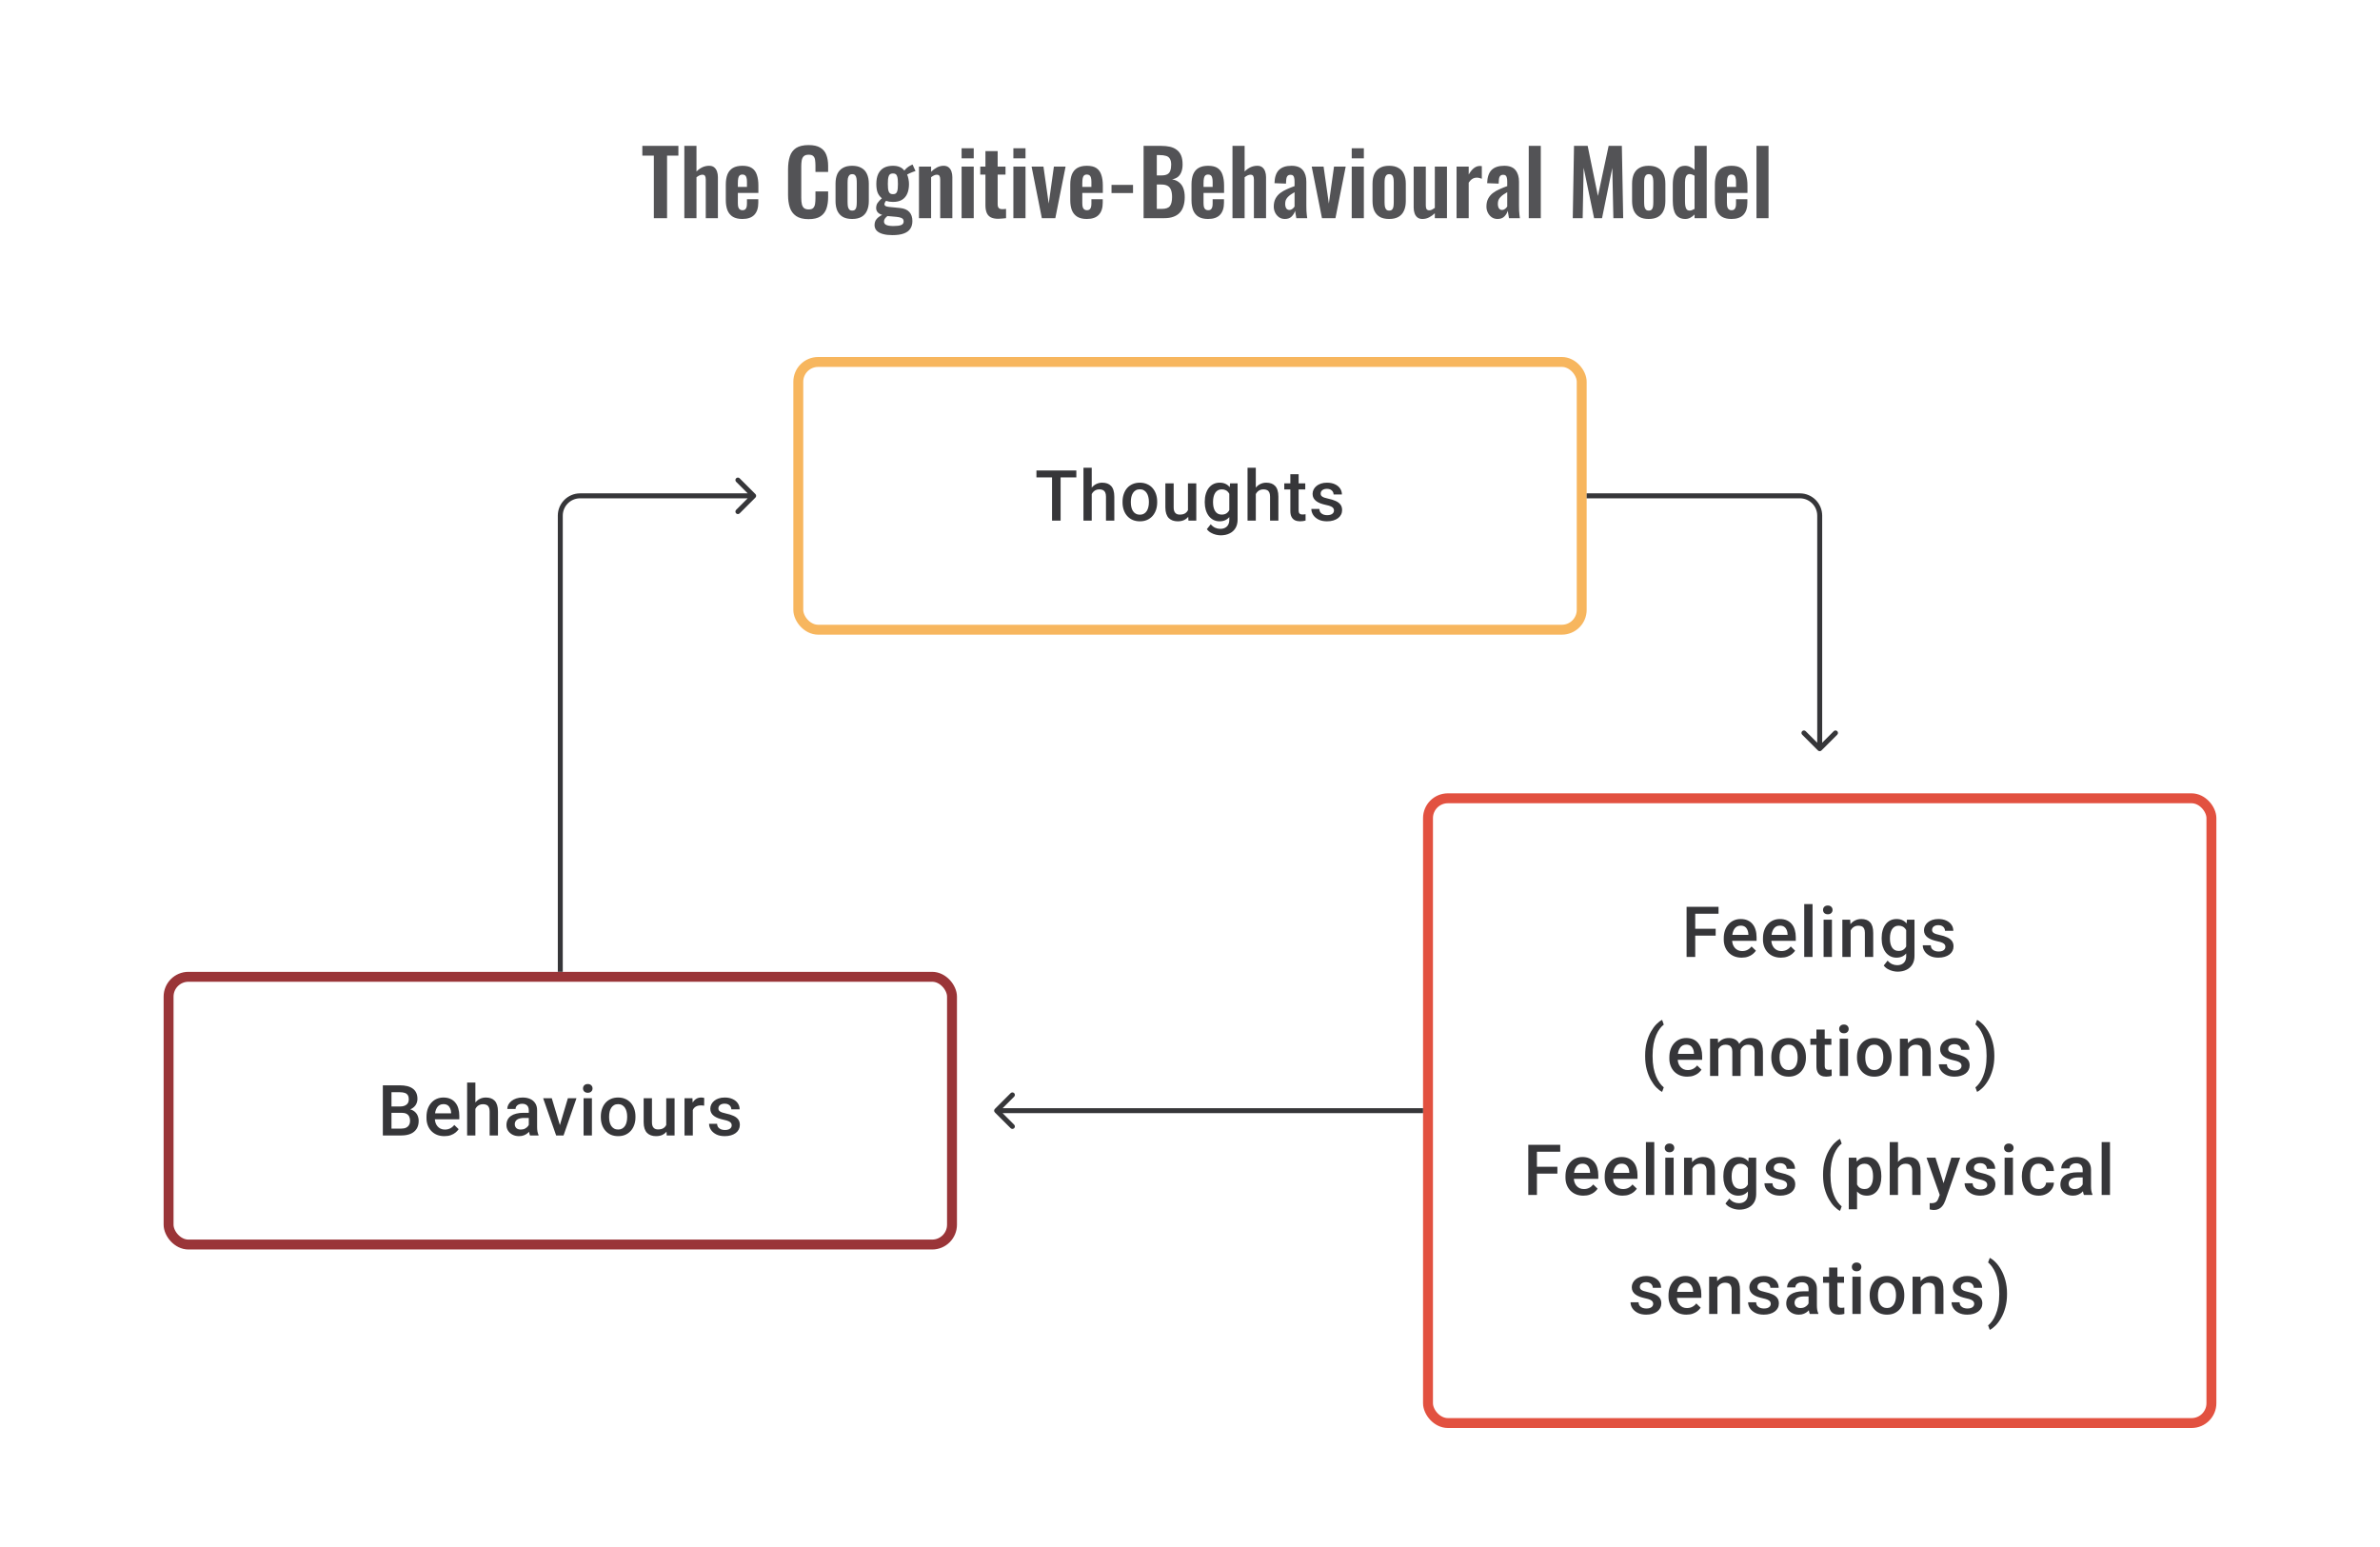 <svg width="480" height="312" viewBox="0 0 480 312" fill="none" xmlns="http://www.w3.org/2000/svg">
<rect x="161" y="73" width="158" height="54" rx="4" stroke="#F7B65E" stroke-width="2"/>
<path d="M213.904 94.891V105H212.175V94.891H213.904ZM217.077 94.891V96.279H209.03V94.891H217.077ZM220.181 94.335V105H218.514V94.335H220.181ZM219.889 100.966L219.348 100.959C219.352 100.441 219.424 99.961 219.563 99.522C219.706 99.082 219.905 98.7 220.16 98.376C220.419 98.047 220.729 97.795 221.09 97.619C221.452 97.439 221.852 97.348 222.292 97.348C222.662 97.348 222.995 97.399 223.291 97.501C223.592 97.603 223.852 97.767 224.069 97.994C224.287 98.216 224.451 98.508 224.562 98.869C224.678 99.225 224.736 99.661 224.736 100.174V105H223.055V100.16C223.055 99.799 223.002 99.512 222.896 99.299C222.794 99.087 222.643 98.934 222.444 98.841C222.245 98.744 222.002 98.695 221.715 98.695C221.414 98.695 221.148 98.756 220.917 98.876C220.69 98.996 220.5 99.161 220.348 99.369C220.195 99.577 220.079 99.818 220 100.091C219.926 100.364 219.889 100.656 219.889 100.966ZM226.395 101.327V101.167C226.395 100.626 226.474 100.123 226.631 99.661C226.788 99.193 227.015 98.788 227.311 98.445C227.612 98.098 227.978 97.83 228.408 97.64C228.844 97.446 229.334 97.348 229.88 97.348C230.431 97.348 230.922 97.446 231.352 97.64C231.788 97.83 232.156 98.098 232.456 98.445C232.757 98.788 232.986 99.193 233.144 99.661C233.301 100.123 233.38 100.626 233.38 101.167V101.327C233.38 101.869 233.301 102.371 233.144 102.834C232.986 103.297 232.757 103.702 232.456 104.049C232.156 104.391 231.79 104.66 231.359 104.854C230.929 105.044 230.441 105.139 229.894 105.139C229.344 105.139 228.851 105.044 228.415 104.854C227.985 104.66 227.619 104.391 227.318 104.049C227.017 103.702 226.788 103.297 226.631 102.834C226.474 102.371 226.395 101.869 226.395 101.327ZM228.068 101.167V101.327C228.068 101.665 228.103 101.984 228.172 102.285C228.242 102.586 228.351 102.85 228.499 103.077C228.647 103.304 228.837 103.482 229.068 103.611C229.3 103.741 229.575 103.806 229.894 103.806C230.204 103.806 230.473 103.741 230.7 103.611C230.931 103.482 231.121 103.304 231.269 103.077C231.417 102.85 231.526 102.586 231.595 102.285C231.67 101.984 231.707 101.665 231.707 101.327V101.167C231.707 100.834 231.67 100.519 231.595 100.223C231.526 99.922 231.415 99.656 231.262 99.424C231.114 99.193 230.924 99.013 230.693 98.883C230.466 98.749 230.195 98.681 229.88 98.681C229.566 98.681 229.293 98.749 229.061 98.883C228.834 99.013 228.647 99.193 228.499 99.424C228.351 99.656 228.242 99.922 228.172 100.223C228.103 100.519 228.068 100.834 228.068 101.167ZM239.587 103.229V97.487H241.267V105H239.684L239.587 103.229ZM239.823 101.667L240.385 101.653C240.385 102.158 240.33 102.623 240.219 103.049C240.108 103.47 239.936 103.838 239.705 104.153C239.474 104.463 239.177 104.706 238.816 104.882C238.455 105.053 238.022 105.139 237.518 105.139C237.152 105.139 236.817 105.086 236.511 104.979C236.206 104.873 235.942 104.708 235.72 104.486C235.502 104.264 235.333 103.975 235.213 103.618C235.092 103.262 235.032 102.836 235.032 102.341V97.487H236.706V102.355C236.706 102.628 236.738 102.857 236.803 103.042C236.868 103.222 236.955 103.368 237.067 103.479C237.178 103.59 237.307 103.669 237.455 103.715C237.604 103.762 237.761 103.785 237.928 103.785C238.404 103.785 238.779 103.692 239.052 103.507C239.33 103.317 239.527 103.063 239.643 102.743C239.763 102.424 239.823 102.065 239.823 101.667ZM248.078 97.487H249.599V104.792C249.599 105.468 249.456 106.042 249.169 106.514C248.882 106.986 248.481 107.345 247.967 107.59C247.454 107.84 246.859 107.965 246.183 107.965C245.896 107.965 245.577 107.923 245.225 107.84C244.878 107.757 244.54 107.622 244.211 107.437C243.887 107.257 243.616 107.018 243.399 106.722L244.183 105.736C244.452 106.055 244.748 106.289 245.072 106.437C245.396 106.585 245.736 106.659 246.093 106.659C246.477 106.659 246.803 106.588 247.072 106.444C247.345 106.305 247.555 106.099 247.704 105.826C247.852 105.553 247.926 105.22 247.926 104.826V99.188L248.078 97.487ZM242.975 101.327V101.181C242.975 100.612 243.045 100.093 243.183 99.626C243.322 99.154 243.521 98.749 243.781 98.411C244.04 98.068 244.355 97.807 244.725 97.626C245.095 97.441 245.514 97.348 245.982 97.348C246.468 97.348 246.882 97.436 247.224 97.612C247.572 97.788 247.861 98.04 248.092 98.369C248.324 98.693 248.504 99.082 248.634 99.536C248.768 99.985 248.868 100.485 248.932 101.035V101.501C248.872 102.037 248.77 102.528 248.627 102.973C248.483 103.417 248.294 103.801 248.058 104.125C247.822 104.449 247.53 104.699 247.183 104.875C246.84 105.051 246.435 105.139 245.968 105.139C245.509 105.139 245.095 105.044 244.725 104.854C244.359 104.664 244.044 104.398 243.781 104.056C243.521 103.713 243.322 103.31 243.183 102.848C243.045 102.38 242.975 101.873 242.975 101.327ZM244.648 101.181V101.327C244.648 101.67 244.681 101.989 244.746 102.285C244.815 102.581 244.919 102.843 245.058 103.07C245.202 103.292 245.382 103.468 245.6 103.597C245.822 103.722 246.083 103.785 246.384 103.785C246.778 103.785 247.099 103.702 247.349 103.535C247.604 103.368 247.798 103.144 247.933 102.861C248.072 102.574 248.169 102.255 248.224 101.903V100.647C248.196 100.373 248.139 100.119 248.051 99.883C247.967 99.647 247.854 99.441 247.71 99.265C247.567 99.084 247.386 98.945 247.169 98.848C246.951 98.746 246.694 98.695 246.398 98.695C246.097 98.695 245.836 98.76 245.614 98.89C245.391 99.019 245.209 99.198 245.065 99.424C244.926 99.651 244.822 99.915 244.753 100.216C244.683 100.517 244.648 100.839 244.648 101.181ZM253.272 94.335V105H251.605V94.335H253.272ZM252.98 100.966L252.439 100.959C252.443 100.441 252.515 99.961 252.654 99.522C252.797 99.082 252.996 98.7 253.251 98.376C253.51 98.047 253.82 97.795 254.181 97.619C254.542 97.439 254.943 97.348 255.383 97.348C255.753 97.348 256.086 97.399 256.382 97.501C256.683 97.603 256.943 97.767 257.16 97.994C257.378 98.216 257.542 98.508 257.653 98.869C257.769 99.225 257.827 99.661 257.827 100.174V105H256.146V100.16C256.146 99.799 256.093 99.512 255.987 99.299C255.885 99.087 255.734 98.934 255.535 98.841C255.336 98.744 255.093 98.695 254.806 98.695C254.505 98.695 254.239 98.756 254.008 98.876C253.781 98.996 253.591 99.161 253.438 99.369C253.286 99.577 253.17 99.818 253.091 100.091C253.017 100.364 252.98 100.656 252.98 100.966ZM263.249 97.487V98.709H259.014V97.487H263.249ZM260.236 95.647H261.909V102.924C261.909 103.155 261.941 103.334 262.006 103.459C262.076 103.579 262.171 103.66 262.291 103.702C262.411 103.743 262.552 103.764 262.715 103.764C262.83 103.764 262.941 103.757 263.048 103.743C263.154 103.729 263.24 103.715 263.305 103.702L263.312 104.979C263.173 105.021 263.011 105.058 262.826 105.09C262.645 105.123 262.437 105.139 262.201 105.139C261.816 105.139 261.476 105.072 261.18 104.938C260.884 104.799 260.652 104.574 260.486 104.264C260.319 103.954 260.236 103.542 260.236 103.028V95.647ZM269.04 102.966C269.04 102.799 268.998 102.649 268.915 102.514C268.831 102.375 268.672 102.25 268.436 102.139C268.204 102.028 267.862 101.926 267.408 101.834C267.01 101.746 266.644 101.642 266.311 101.521C265.982 101.396 265.7 101.246 265.464 101.07C265.228 100.894 265.045 100.686 264.915 100.445C264.786 100.204 264.721 99.927 264.721 99.612C264.721 99.306 264.788 99.017 264.922 98.744C265.056 98.471 265.249 98.23 265.499 98.022C265.748 97.814 266.052 97.649 266.408 97.529C266.769 97.409 267.172 97.348 267.616 97.348C268.246 97.348 268.785 97.455 269.234 97.668C269.688 97.876 270.035 98.161 270.276 98.522C270.516 98.878 270.637 99.281 270.637 99.73H268.963C268.963 99.531 268.912 99.346 268.81 99.174C268.713 98.999 268.565 98.857 268.366 98.751C268.167 98.64 267.917 98.584 267.616 98.584C267.329 98.584 267.091 98.631 266.901 98.723C266.716 98.811 266.577 98.927 266.484 99.07C266.397 99.214 266.353 99.371 266.353 99.543C266.353 99.668 266.376 99.781 266.422 99.883C266.473 99.98 266.556 100.07 266.672 100.154C266.788 100.232 266.945 100.306 267.144 100.376C267.348 100.445 267.602 100.512 267.908 100.577C268.482 100.697 268.975 100.852 269.387 101.042C269.803 101.227 270.123 101.468 270.345 101.764C270.567 102.056 270.678 102.426 270.678 102.875C270.678 103.209 270.607 103.514 270.463 103.792C270.324 104.065 270.12 104.303 269.852 104.507C269.584 104.706 269.262 104.861 268.887 104.972C268.517 105.083 268.1 105.139 267.637 105.139C266.957 105.139 266.38 105.019 265.908 104.778C265.436 104.532 265.077 104.22 264.832 103.84C264.591 103.456 264.471 103.058 264.471 102.646H266.089C266.107 102.956 266.193 103.204 266.346 103.389C266.503 103.57 266.697 103.702 266.929 103.785C267.165 103.864 267.408 103.903 267.658 103.903C267.959 103.903 268.211 103.864 268.415 103.785C268.618 103.702 268.773 103.59 268.88 103.452C268.986 103.308 269.04 103.146 269.04 102.966Z" fill="#1E1E21" fill-opacity="0.89"/>
<rect x="34" y="197" width="158" height="54" rx="4" stroke="#9A3538" stroke-width="2"/>
<path d="M81.003 224.431H78.427L78.413 223.161H80.663C81.042 223.161 81.364 223.105 81.628 222.994C81.896 222.878 82.1 222.714 82.239 222.501C82.378 222.283 82.447 222.022 82.447 221.716C82.447 221.379 82.382 221.103 82.253 220.89C82.123 220.677 81.924 220.522 81.656 220.425C81.392 220.328 81.054 220.279 80.642 220.279H78.954V229H77.212V218.89H80.642C81.197 218.89 81.692 218.944 82.128 219.05C82.567 219.157 82.94 219.323 83.246 219.55C83.556 219.772 83.789 220.055 83.947 220.397C84.109 220.74 84.19 221.147 84.19 221.619C84.19 222.036 84.09 222.418 83.891 222.765C83.692 223.107 83.398 223.387 83.009 223.605C82.621 223.823 82.137 223.952 81.558 223.994L81.003 224.431ZM80.926 229H77.878L78.663 227.618H80.926C81.32 227.618 81.648 227.553 81.912 227.424C82.176 227.29 82.373 227.107 82.502 226.875C82.637 226.639 82.704 226.364 82.704 226.049C82.704 225.72 82.646 225.436 82.53 225.195C82.415 224.95 82.232 224.762 81.982 224.633C81.732 224.498 81.406 224.431 81.003 224.431H79.045L79.059 223.161H81.607L82.003 223.64C82.558 223.658 83.014 223.781 83.371 224.008C83.731 224.235 84 224.528 84.176 224.89C84.352 225.251 84.44 225.639 84.44 226.056C84.44 226.699 84.299 227.239 84.016 227.674C83.739 228.109 83.338 228.44 82.815 228.667C82.292 228.889 81.662 229 80.926 229ZM89.626 229.139C89.071 229.139 88.568 229.049 88.119 228.868C87.675 228.683 87.296 228.426 86.981 228.097C86.671 227.769 86.432 227.382 86.266 226.938C86.099 226.493 86.016 226.014 86.016 225.501V225.223C86.016 224.635 86.101 224.103 86.272 223.626C86.444 223.149 86.682 222.742 86.988 222.404C87.293 222.061 87.654 221.8 88.071 221.619C88.487 221.439 88.939 221.348 89.425 221.348C89.962 221.348 90.432 221.439 90.834 221.619C91.237 221.8 91.57 222.054 91.834 222.383C92.103 222.707 92.302 223.094 92.431 223.543C92.566 223.992 92.633 224.487 92.633 225.028V225.744H86.828V224.542H90.98V224.41C90.971 224.11 90.911 223.827 90.8 223.563C90.693 223.3 90.529 223.087 90.307 222.925C90.084 222.763 89.788 222.682 89.418 222.682C89.14 222.682 88.892 222.742 88.675 222.862C88.462 222.978 88.284 223.147 88.14 223.369C87.997 223.591 87.886 223.86 87.807 224.174C87.733 224.485 87.696 224.834 87.696 225.223V225.501C87.696 225.829 87.74 226.135 87.828 226.417C87.92 226.695 88.055 226.938 88.231 227.146C88.406 227.354 88.619 227.519 88.869 227.639C89.119 227.755 89.404 227.813 89.723 227.813C90.126 227.813 90.485 227.732 90.8 227.57C91.114 227.408 91.388 227.179 91.619 226.882L92.501 227.736C92.339 227.972 92.128 228.199 91.869 228.417C91.61 228.63 91.293 228.803 90.918 228.938C90.547 229.072 90.117 229.139 89.626 229.139ZM95.875 218.335V229H94.209V218.335H95.875ZM95.583 224.966L95.042 224.959C95.046 224.441 95.118 223.961 95.257 223.522C95.4 223.082 95.6 222.7 95.854 222.376C96.113 222.047 96.423 221.795 96.784 221.619C97.145 221.439 97.546 221.348 97.986 221.348C98.356 221.348 98.689 221.399 98.986 221.501C99.286 221.603 99.546 221.767 99.763 221.994C99.981 222.216 100.145 222.508 100.256 222.869C100.372 223.225 100.43 223.661 100.43 224.174V229H98.749V224.16C98.749 223.799 98.696 223.512 98.59 223.3C98.488 223.087 98.338 222.934 98.138 222.841C97.939 222.744 97.696 222.695 97.409 222.695C97.109 222.695 96.842 222.756 96.611 222.876C96.384 222.996 96.194 223.161 96.041 223.369C95.889 223.577 95.773 223.818 95.694 224.091C95.62 224.364 95.583 224.656 95.583 224.966ZM106.644 227.493V223.911C106.644 223.642 106.595 223.411 106.498 223.216C106.401 223.022 106.253 222.871 106.054 222.765C105.859 222.658 105.614 222.605 105.318 222.605C105.044 222.605 104.808 222.651 104.609 222.744C104.41 222.837 104.255 222.962 104.144 223.119C104.033 223.276 103.978 223.455 103.978 223.654H102.311C102.311 223.357 102.383 223.07 102.526 222.793C102.67 222.515 102.878 222.267 103.151 222.05C103.424 221.832 103.751 221.661 104.13 221.536C104.51 221.411 104.936 221.348 105.408 221.348C105.973 221.348 106.473 221.443 106.908 221.633C107.347 221.823 107.692 222.11 107.942 222.494C108.197 222.874 108.324 223.35 108.324 223.924V227.264C108.324 227.607 108.347 227.915 108.393 228.188C108.444 228.456 108.516 228.69 108.609 228.889V229H106.894C106.815 228.819 106.753 228.59 106.706 228.313C106.665 228.03 106.644 227.757 106.644 227.493ZM106.887 224.431L106.901 225.466H105.699C105.389 225.466 105.116 225.496 104.88 225.556C104.644 225.612 104.447 225.695 104.29 225.806C104.133 225.917 104.015 226.051 103.936 226.209C103.857 226.366 103.818 226.544 103.818 226.743C103.818 226.942 103.864 227.125 103.957 227.292C104.049 227.454 104.184 227.581 104.359 227.674C104.54 227.766 104.757 227.813 105.012 227.813C105.355 227.813 105.653 227.743 105.908 227.604C106.167 227.461 106.371 227.287 106.519 227.084C106.667 226.875 106.746 226.679 106.755 226.493L107.296 227.236C107.241 227.426 107.146 227.63 107.012 227.847C106.878 228.065 106.702 228.273 106.484 228.472C106.271 228.667 106.014 228.826 105.713 228.951C105.417 229.076 105.075 229.139 104.686 229.139C104.195 229.139 103.758 229.042 103.373 228.847C102.989 228.648 102.688 228.382 102.471 228.049C102.253 227.711 102.144 227.329 102.144 226.903C102.144 226.505 102.219 226.153 102.367 225.848C102.519 225.538 102.742 225.278 103.033 225.07C103.329 224.862 103.691 224.704 104.116 224.598C104.542 224.487 105.028 224.431 105.574 224.431H106.887ZM112.691 227.674L114.531 221.487H116.267L113.656 229H112.573L112.691 227.674ZM111.282 221.487L113.156 227.702L113.247 229H112.163L109.539 221.487H111.282ZM119.377 221.487V229H117.697V221.487H119.377ZM117.586 219.515C117.586 219.261 117.669 219.05 117.836 218.884C118.007 218.712 118.243 218.627 118.544 218.627C118.84 218.627 119.074 218.712 119.245 218.884C119.417 219.05 119.502 219.261 119.502 219.515C119.502 219.765 119.417 219.974 119.245 220.14C119.074 220.307 118.84 220.39 118.544 220.39C118.243 220.39 118.007 220.307 117.836 220.14C117.669 219.974 117.586 219.765 117.586 219.515ZM121.175 225.327V225.167C121.175 224.626 121.254 224.123 121.411 223.661C121.569 223.193 121.796 222.788 122.092 222.445C122.393 222.098 122.758 221.83 123.189 221.64C123.624 221.446 124.115 221.348 124.661 221.348C125.212 221.348 125.702 221.446 126.133 221.64C126.568 221.83 126.936 222.098 127.237 222.445C127.538 222.788 127.767 223.193 127.924 223.661C128.082 224.123 128.16 224.626 128.16 225.167V225.327C128.16 225.869 128.082 226.371 127.924 226.834C127.767 227.297 127.538 227.702 127.237 228.049C126.936 228.391 126.57 228.66 126.14 228.854C125.709 229.044 125.221 229.139 124.675 229.139C124.124 229.139 123.631 229.044 123.196 228.854C122.765 228.66 122.4 228.391 122.099 228.049C121.798 227.702 121.569 227.297 121.411 226.834C121.254 226.371 121.175 225.869 121.175 225.327ZM122.849 225.167V225.327C122.849 225.665 122.883 225.984 122.953 226.285C123.022 226.586 123.131 226.85 123.279 227.077C123.427 227.304 123.617 227.482 123.849 227.611C124.08 227.741 124.355 227.806 124.675 227.806C124.985 227.806 125.253 227.741 125.48 227.611C125.712 227.482 125.901 227.304 126.05 227.077C126.198 226.85 126.307 226.586 126.376 226.285C126.45 225.984 126.487 225.665 126.487 225.327V225.167C126.487 224.834 126.45 224.519 126.376 224.223C126.307 223.922 126.195 223.656 126.043 223.424C125.895 223.193 125.705 223.013 125.473 222.883C125.247 222.749 124.976 222.682 124.661 222.682C124.346 222.682 124.073 222.749 123.842 222.883C123.615 223.013 123.427 223.193 123.279 223.424C123.131 223.656 123.022 223.922 122.953 224.223C122.883 224.519 122.849 224.834 122.849 225.167ZM134.367 227.229V221.487H136.048V229H134.465L134.367 227.229ZM134.604 225.667L135.166 225.653C135.166 226.158 135.11 226.623 134.999 227.049C134.888 227.47 134.717 227.838 134.486 228.153C134.254 228.463 133.958 228.706 133.597 228.882C133.236 229.053 132.803 229.139 132.298 229.139C131.933 229.139 131.597 229.086 131.292 228.979C130.986 228.873 130.722 228.708 130.5 228.486C130.282 228.264 130.114 227.975 129.993 227.618C129.873 227.262 129.813 226.836 129.813 226.341V221.487H131.486V226.355C131.486 226.628 131.518 226.857 131.583 227.042C131.648 227.222 131.736 227.368 131.847 227.479C131.958 227.59 132.088 227.669 132.236 227.715C132.384 227.762 132.541 227.785 132.708 227.785C133.185 227.785 133.56 227.692 133.833 227.507C134.111 227.317 134.307 227.063 134.423 226.743C134.543 226.424 134.604 226.065 134.604 225.667ZM139.727 222.918V229H138.054V221.487H139.651L139.727 222.918ZM142.026 221.439L142.012 222.994C141.91 222.975 141.799 222.962 141.679 222.952C141.563 222.943 141.447 222.938 141.331 222.938C141.044 222.938 140.792 222.98 140.575 223.063C140.357 223.142 140.174 223.258 140.026 223.411C139.883 223.559 139.771 223.739 139.693 223.952C139.614 224.165 139.568 224.403 139.554 224.667L139.172 224.695C139.172 224.223 139.218 223.786 139.311 223.383C139.403 222.98 139.542 222.626 139.727 222.32C139.917 222.015 140.153 221.777 140.436 221.605C140.723 221.434 141.054 221.348 141.429 221.348C141.53 221.348 141.639 221.358 141.755 221.376C141.875 221.395 141.966 221.416 142.026 221.439ZM147.573 226.966C147.573 226.799 147.532 226.649 147.448 226.514C147.365 226.375 147.205 226.25 146.969 226.139C146.738 226.028 146.395 225.926 145.942 225.834C145.543 225.746 145.178 225.642 144.844 225.521C144.516 225.396 144.233 225.246 143.997 225.07C143.761 224.894 143.578 224.686 143.449 224.445C143.319 224.204 143.254 223.927 143.254 223.612C143.254 223.306 143.322 223.017 143.456 222.744C143.59 222.471 143.782 222.23 144.032 222.022C144.282 221.814 144.585 221.649 144.942 221.529C145.303 221.409 145.705 221.348 146.15 221.348C146.779 221.348 147.319 221.455 147.768 221.668C148.221 221.876 148.568 222.161 148.809 222.522C149.05 222.878 149.17 223.281 149.17 223.73H147.497C147.497 223.531 147.446 223.346 147.344 223.175C147.247 222.999 147.099 222.857 146.9 222.751C146.701 222.64 146.451 222.584 146.15 222.584C145.863 222.584 145.624 222.631 145.435 222.723C145.25 222.811 145.111 222.927 145.018 223.07C144.93 223.214 144.886 223.371 144.886 223.543C144.886 223.667 144.909 223.781 144.956 223.883C145.006 223.98 145.09 224.07 145.206 224.154C145.321 224.232 145.479 224.306 145.678 224.376C145.881 224.445 146.136 224.512 146.441 224.577C147.015 224.697 147.508 224.852 147.92 225.042C148.337 225.227 148.656 225.468 148.879 225.764C149.101 226.056 149.212 226.426 149.212 226.875C149.212 227.209 149.14 227.514 148.997 227.792C148.858 228.065 148.654 228.303 148.386 228.507C148.117 228.706 147.795 228.861 147.42 228.972C147.05 229.083 146.634 229.139 146.171 229.139C145.49 229.139 144.914 229.019 144.442 228.778C143.97 228.532 143.611 228.22 143.366 227.84C143.125 227.456 143.004 227.058 143.004 226.646H144.622C144.641 226.956 144.726 227.204 144.879 227.389C145.037 227.57 145.231 227.702 145.462 227.785C145.699 227.864 145.942 227.903 146.191 227.903C146.492 227.903 146.745 227.864 146.948 227.785C147.152 227.702 147.307 227.59 147.414 227.452C147.52 227.308 147.573 227.146 147.573 226.966Z" fill="#1E1E21" fill-opacity="0.89"/>
<rect x="288" y="161" width="158" height="126" rx="4" stroke="#E25140" stroke-width="2"/>
<path d="M341.894 182.89V193H340.151V182.89H341.894ZM346.018 187.313V188.695H341.45V187.313H346.018ZM346.595 182.89V184.279H341.45V182.89H346.595ZM351.26 193.139C350.705 193.139 350.203 193.049 349.754 192.868C349.309 192.683 348.93 192.426 348.615 192.097C348.305 191.769 348.066 191.382 347.9 190.938C347.733 190.493 347.65 190.014 347.65 189.501V189.223C347.65 188.635 347.735 188.103 347.907 187.626C348.078 187.149 348.316 186.742 348.622 186.404C348.927 186.061 349.288 185.8 349.705 185.619C350.122 185.439 350.573 185.348 351.059 185.348C351.596 185.348 352.066 185.439 352.468 185.619C352.871 185.8 353.204 186.054 353.468 186.383C353.737 186.707 353.936 187.094 354.065 187.543C354.2 187.992 354.267 188.487 354.267 189.028V189.744H348.462V188.542H352.614V188.41C352.605 188.11 352.545 187.827 352.434 187.563C352.327 187.3 352.163 187.087 351.941 186.925C351.718 186.763 351.422 186.682 351.052 186.682C350.774 186.682 350.527 186.742 350.309 186.862C350.096 186.978 349.918 187.147 349.774 187.369C349.631 187.591 349.52 187.86 349.441 188.174C349.367 188.485 349.33 188.834 349.33 189.223V189.501C349.33 189.829 349.374 190.135 349.462 190.417C349.554 190.695 349.689 190.938 349.865 191.146C350.041 191.354 350.253 191.519 350.503 191.639C350.753 191.755 351.038 191.813 351.357 191.813C351.76 191.813 352.119 191.732 352.434 191.57C352.748 191.408 353.022 191.179 353.253 190.882L354.135 191.736C353.973 191.972 353.762 192.199 353.503 192.417C353.244 192.63 352.927 192.803 352.552 192.938C352.181 193.072 351.751 193.139 351.26 193.139ZM359.168 193.139C358.613 193.139 358.111 193.049 357.662 192.868C357.217 192.683 356.838 192.426 356.523 192.097C356.213 191.769 355.974 191.382 355.808 190.938C355.641 190.493 355.558 190.014 355.558 189.501V189.223C355.558 188.635 355.644 188.103 355.815 187.626C355.986 187.149 356.224 186.742 356.53 186.404C356.835 186.061 357.197 185.8 357.613 185.619C358.03 185.439 358.481 185.348 358.967 185.348C359.504 185.348 359.974 185.439 360.377 185.619C360.779 185.8 361.113 186.054 361.376 186.383C361.645 186.707 361.844 187.094 361.974 187.543C362.108 187.992 362.175 188.487 362.175 189.028V189.744H356.37V188.542H360.522V188.41C360.513 188.11 360.453 187.827 360.342 187.563C360.235 187.3 360.071 187.087 359.849 186.925C359.627 186.763 359.33 186.682 358.96 186.682C358.682 186.682 358.435 186.742 358.217 186.862C358.004 186.978 357.826 187.147 357.683 187.369C357.539 187.591 357.428 187.86 357.349 188.174C357.275 188.485 357.238 188.834 357.238 189.223V189.501C357.238 189.829 357.282 190.135 357.37 190.417C357.463 190.695 357.597 190.938 357.773 191.146C357.949 191.354 358.162 191.519 358.412 191.639C358.662 191.755 358.946 191.813 359.266 191.813C359.668 191.813 360.027 191.732 360.342 191.57C360.657 191.408 360.93 191.179 361.161 190.882L362.043 191.736C361.881 191.972 361.67 192.199 361.411 192.417C361.152 192.63 360.835 192.803 360.46 192.938C360.09 193.072 359.659 193.139 359.168 193.139ZM365.556 182.335V193H363.876V182.335H365.556ZM369.465 185.487V193H367.785V185.487H369.465ZM367.674 183.515C367.674 183.261 367.757 183.05 367.923 182.884C368.095 182.712 368.331 182.627 368.632 182.627C368.928 182.627 369.162 182.712 369.333 182.884C369.504 183.05 369.59 183.261 369.59 183.515C369.59 183.765 369.504 183.974 369.333 184.14C369.162 184.307 368.928 184.39 368.632 184.39C368.331 184.39 368.095 184.307 367.923 184.14C367.757 183.974 367.674 183.765 367.674 183.515ZM373.242 187.091V193H371.568V185.487H373.145L373.242 187.091ZM372.943 188.966L372.402 188.959C372.406 188.427 372.48 187.938 372.624 187.494C372.772 187.05 372.976 186.668 373.235 186.348C373.499 186.029 373.813 185.784 374.179 185.612C374.545 185.436 374.952 185.348 375.401 185.348C375.762 185.348 376.089 185.399 376.38 185.501C376.676 185.598 376.929 185.758 377.137 185.98C377.35 186.202 377.512 186.492 377.623 186.848C377.734 187.2 377.79 187.633 377.79 188.147V193H376.109V188.14C376.109 187.779 376.056 187.494 375.95 187.286C375.848 187.073 375.697 186.922 375.498 186.834C375.304 186.742 375.061 186.695 374.769 186.695C374.482 186.695 374.225 186.756 373.999 186.876C373.772 186.996 373.58 187.161 373.422 187.369C373.27 187.577 373.152 187.818 373.068 188.091C372.985 188.364 372.943 188.656 372.943 188.966ZM384.594 185.487H386.115V192.792C386.115 193.468 385.971 194.042 385.684 194.514C385.397 194.986 384.997 195.345 384.483 195.59C383.969 195.84 383.374 195.965 382.698 195.965C382.411 195.965 382.092 195.923 381.74 195.84C381.393 195.757 381.055 195.622 380.726 195.437C380.402 195.257 380.132 195.018 379.914 194.722L380.699 193.736C380.967 194.055 381.263 194.289 381.587 194.437C381.911 194.585 382.252 194.659 382.608 194.659C382.992 194.659 383.319 194.588 383.587 194.444C383.86 194.305 384.071 194.099 384.219 193.826C384.367 193.553 384.441 193.22 384.441 192.826V187.188L384.594 185.487ZM379.491 189.327V189.181C379.491 188.612 379.56 188.093 379.699 187.626C379.838 187.154 380.037 186.749 380.296 186.411C380.555 186.068 380.87 185.807 381.24 185.626C381.611 185.441 382.029 185.348 382.497 185.348C382.983 185.348 383.397 185.436 383.74 185.612C384.087 185.788 384.376 186.04 384.608 186.369C384.839 186.693 385.02 187.082 385.149 187.536C385.284 187.985 385.383 188.485 385.448 189.035V189.501C385.388 190.037 385.286 190.528 385.142 190.973C384.999 191.417 384.809 191.801 384.573 192.125C384.337 192.449 384.045 192.699 383.698 192.875C383.356 193.051 382.951 193.139 382.483 193.139C382.025 193.139 381.611 193.044 381.24 192.854C380.875 192.664 380.56 192.398 380.296 192.056C380.037 191.713 379.838 191.31 379.699 190.848C379.56 190.38 379.491 189.873 379.491 189.327ZM381.164 189.181V189.327C381.164 189.67 381.196 189.989 381.261 190.285C381.331 190.581 381.435 190.843 381.574 191.07C381.717 191.292 381.898 191.468 382.115 191.597C382.337 191.722 382.599 191.785 382.9 191.785C383.293 191.785 383.615 191.702 383.865 191.535C384.119 191.368 384.314 191.144 384.448 190.861C384.587 190.574 384.684 190.255 384.74 189.903V188.647C384.712 188.373 384.654 188.119 384.566 187.883C384.483 187.647 384.369 187.441 384.226 187.265C384.082 187.084 383.902 186.945 383.684 186.848C383.467 186.746 383.21 186.695 382.914 186.695C382.613 186.695 382.351 186.76 382.129 186.89C381.907 187.019 381.724 187.198 381.58 187.424C381.442 187.651 381.337 187.915 381.268 188.216C381.199 188.517 381.164 188.839 381.164 189.181ZM392.349 190.966C392.349 190.799 392.308 190.649 392.224 190.514C392.141 190.375 391.981 190.25 391.745 190.139C391.514 190.028 391.171 189.926 390.718 189.834C390.32 189.746 389.954 189.642 389.621 189.521C389.292 189.396 389.01 189.246 388.774 189.07C388.537 188.894 388.355 188.686 388.225 188.445C388.095 188.204 388.031 187.927 388.031 187.612C388.031 187.306 388.098 187.017 388.232 186.744C388.366 186.471 388.558 186.23 388.808 186.022C389.058 185.814 389.361 185.649 389.718 185.529C390.079 185.409 390.482 185.348 390.926 185.348C391.556 185.348 392.095 185.455 392.544 185.668C392.997 185.876 393.345 186.161 393.585 186.522C393.826 186.878 393.946 187.281 393.946 187.73H392.273C392.273 187.531 392.222 187.346 392.12 187.175C392.023 186.999 391.875 186.857 391.676 186.751C391.477 186.64 391.227 186.584 390.926 186.584C390.639 186.584 390.401 186.631 390.211 186.723C390.026 186.811 389.887 186.927 389.794 187.07C389.706 187.214 389.662 187.371 389.662 187.543C389.662 187.667 389.685 187.781 389.732 187.883C389.783 187.98 389.866 188.07 389.982 188.154C390.097 188.232 390.255 188.306 390.454 188.376C390.658 188.445 390.912 188.512 391.218 188.577C391.792 188.697 392.285 188.852 392.697 189.042C393.113 189.227 393.433 189.468 393.655 189.764C393.877 190.056 393.988 190.426 393.988 190.875C393.988 191.209 393.916 191.514 393.773 191.792C393.634 192.065 393.43 192.303 393.162 192.507C392.893 192.706 392.572 192.861 392.197 192.972C391.826 193.083 391.41 193.139 390.947 193.139C390.266 193.139 389.69 193.019 389.218 192.778C388.746 192.532 388.387 192.22 388.142 191.84C387.901 191.456 387.781 191.058 387.781 190.646H389.398C389.417 190.956 389.503 191.204 389.655 191.389C389.813 191.57 390.007 191.702 390.239 191.785C390.475 191.864 390.718 191.903 390.968 191.903C391.269 191.903 391.521 191.864 391.724 191.785C391.928 191.702 392.083 191.59 392.19 191.452C392.296 191.308 392.349 191.146 392.349 190.966ZM331.795 213.008V212.89C331.795 211.899 331.901 211.001 332.114 210.196C332.332 209.385 332.614 208.677 332.961 208.071C333.309 207.46 333.679 206.955 334.072 206.557C334.47 206.154 334.852 205.865 335.218 205.689L335.551 206.647C335.283 206.846 335.014 207.122 334.746 207.474C334.482 207.826 334.239 208.258 334.017 208.772C333.799 209.281 333.623 209.878 333.489 210.564C333.36 211.244 333.295 212.015 333.295 212.876V213.021C333.295 213.882 333.36 214.655 333.489 215.341C333.623 216.021 333.799 216.618 334.017 217.132C334.239 217.646 334.482 218.081 334.746 218.437C335.014 218.798 335.283 219.085 335.551 219.298L335.218 220.215C334.852 220.034 334.47 219.743 334.072 219.34C333.679 218.942 333.309 218.437 332.961 217.826C332.614 217.22 332.332 216.514 332.114 215.709C331.901 214.898 331.795 213.998 331.795 213.008ZM340.286 217.139C339.731 217.139 339.229 217.049 338.78 216.868C338.335 216.683 337.956 216.426 337.641 216.097C337.331 215.769 337.092 215.382 336.926 214.938C336.759 214.493 336.676 214.014 336.676 213.501V213.223C336.676 212.635 336.761 212.103 336.933 211.626C337.104 211.149 337.342 210.742 337.648 210.404C337.953 210.061 338.314 209.8 338.731 209.619C339.148 209.439 339.599 209.348 340.085 209.348C340.622 209.348 341.092 209.439 341.495 209.619C341.897 209.8 342.231 210.054 342.494 210.383C342.763 210.707 342.962 211.094 343.092 211.543C343.226 211.992 343.293 212.487 343.293 213.028V213.744H337.488V212.542H341.64V212.41C341.631 212.11 341.571 211.827 341.46 211.563C341.353 211.3 341.189 211.087 340.967 210.925C340.745 210.763 340.448 210.682 340.078 210.682C339.8 210.682 339.553 210.742 339.335 210.862C339.122 210.978 338.944 211.147 338.801 211.369C338.657 211.591 338.546 211.86 338.467 212.174C338.393 212.485 338.356 212.834 338.356 213.223V213.501C338.356 213.829 338.4 214.135 338.488 214.417C338.581 214.695 338.715 214.938 338.891 215.146C339.067 215.354 339.28 215.519 339.53 215.639C339.78 215.755 340.064 215.813 340.384 215.813C340.786 215.813 341.145 215.732 341.46 215.57C341.775 215.408 342.048 215.179 342.279 214.882L343.161 215.736C342.999 215.972 342.788 216.199 342.529 216.417C342.27 216.63 341.953 216.803 341.578 216.938C341.208 217.072 340.777 217.139 340.286 217.139ZM346.556 211.015V217H344.883V209.487H346.459L346.556 211.015ZM346.285 212.966L345.716 212.959C345.716 212.441 345.781 211.961 345.91 211.522C346.04 211.082 346.23 210.7 346.48 210.376C346.73 210.047 347.04 209.795 347.41 209.619C347.785 209.439 348.218 209.348 348.708 209.348C349.051 209.348 349.363 209.399 349.646 209.501C349.933 209.598 350.18 209.753 350.389 209.966C350.602 210.179 350.764 210.452 350.875 210.786C350.99 211.119 351.048 211.522 351.048 211.994V217H349.375V212.14C349.375 211.774 349.319 211.487 349.208 211.279C349.102 211.07 348.947 210.922 348.743 210.834C348.544 210.742 348.306 210.695 348.028 210.695C347.713 210.695 347.445 210.756 347.223 210.876C347.005 210.996 346.827 211.161 346.688 211.369C346.549 211.577 346.447 211.818 346.382 212.091C346.318 212.364 346.285 212.656 346.285 212.966ZM350.944 212.522L350.16 212.695C350.16 212.241 350.222 211.813 350.347 211.411C350.477 211.003 350.664 210.647 350.909 210.341C351.159 210.031 351.467 209.788 351.833 209.612C352.199 209.436 352.618 209.348 353.09 209.348C353.474 209.348 353.816 209.402 354.117 209.508C354.423 209.61 354.682 209.772 354.895 209.994C355.108 210.216 355.27 210.506 355.381 210.862C355.492 211.214 355.548 211.64 355.548 212.14V217H353.867V212.133C353.867 211.753 353.812 211.459 353.701 211.251C353.594 211.043 353.441 210.899 353.242 210.82C353.043 210.737 352.805 210.695 352.527 210.695C352.268 210.695 352.039 210.744 351.84 210.841C351.645 210.934 351.481 211.066 351.347 211.237C351.213 211.404 351.111 211.596 351.041 211.813C350.977 212.031 350.944 212.267 350.944 212.522ZM357.235 213.327V213.167C357.235 212.626 357.313 212.123 357.471 211.661C357.628 211.193 357.855 210.788 358.151 210.445C358.452 210.098 358.818 209.83 359.248 209.64C359.683 209.446 360.174 209.348 360.72 209.348C361.271 209.348 361.762 209.446 362.192 209.64C362.627 209.83 362.995 210.098 363.296 210.445C363.597 210.788 363.826 211.193 363.984 211.661C364.141 212.123 364.22 212.626 364.22 213.167V213.327C364.22 213.869 364.141 214.371 363.984 214.834C363.826 215.297 363.597 215.702 363.296 216.049C362.995 216.391 362.63 216.66 362.199 216.854C361.769 217.044 361.28 217.139 360.734 217.139C360.183 217.139 359.69 217.044 359.255 216.854C358.825 216.66 358.459 216.391 358.158 216.049C357.857 215.702 357.628 215.297 357.471 214.834C357.313 214.371 357.235 213.869 357.235 213.327ZM358.908 213.167V213.327C358.908 213.665 358.943 213.984 359.012 214.285C359.082 214.586 359.19 214.85 359.338 215.077C359.487 215.304 359.676 215.482 359.908 215.611C360.139 215.741 360.415 215.806 360.734 215.806C361.044 215.806 361.313 215.741 361.539 215.611C361.771 215.482 361.961 215.304 362.109 215.077C362.257 214.85 362.366 214.586 362.435 214.285C362.509 213.984 362.546 213.665 362.546 213.327V213.167C362.546 212.834 362.509 212.519 362.435 212.223C362.366 211.922 362.255 211.656 362.102 211.424C361.954 211.193 361.764 211.013 361.533 210.883C361.306 210.749 361.035 210.682 360.72 210.682C360.405 210.682 360.132 210.749 359.901 210.883C359.674 211.013 359.487 211.193 359.338 211.424C359.19 211.656 359.082 211.922 359.012 212.223C358.943 212.519 358.908 212.834 358.908 213.167ZM369.35 209.487V210.709H365.115V209.487H369.35ZM366.337 207.647H368.01V214.924C368.01 215.155 368.043 215.334 368.108 215.459C368.177 215.579 368.272 215.66 368.392 215.702C368.513 215.743 368.654 215.764 368.816 215.764C368.932 215.764 369.043 215.757 369.149 215.743C369.256 215.729 369.341 215.715 369.406 215.702L369.413 216.979C369.274 217.021 369.112 217.058 368.927 217.09C368.746 217.123 368.538 217.139 368.302 217.139C367.918 217.139 367.578 217.072 367.281 216.938C366.985 216.799 366.754 216.574 366.587 216.264C366.42 215.954 366.337 215.542 366.337 215.028V207.647ZM372.718 209.487V217H371.037V209.487H372.718ZM370.926 207.515C370.926 207.261 371.01 207.05 371.176 206.884C371.348 206.712 371.584 206.627 371.885 206.627C372.181 206.627 372.415 206.712 372.586 206.884C372.757 207.05 372.843 207.261 372.843 207.515C372.843 207.765 372.757 207.974 372.586 208.14C372.415 208.307 372.181 208.39 371.885 208.39C371.584 208.39 371.348 208.307 371.176 208.14C371.01 207.974 370.926 207.765 370.926 207.515ZM374.516 213.327V213.167C374.516 212.626 374.594 212.123 374.752 211.661C374.909 211.193 375.136 210.788 375.432 210.445C375.733 210.098 376.099 209.83 376.529 209.64C376.964 209.446 377.455 209.348 378.001 209.348C378.552 209.348 379.043 209.446 379.473 209.64C379.908 209.83 380.276 210.098 380.577 210.445C380.878 210.788 381.107 211.193 381.265 211.661C381.422 212.123 381.501 212.626 381.501 213.167V213.327C381.501 213.869 381.422 214.371 381.265 214.834C381.107 215.297 380.878 215.702 380.577 216.049C380.276 216.391 379.911 216.66 379.48 216.854C379.05 217.044 378.561 217.139 378.015 217.139C377.464 217.139 376.971 217.044 376.536 216.854C376.106 216.66 375.74 216.391 375.439 216.049C375.138 215.702 374.909 215.297 374.752 214.834C374.594 214.371 374.516 213.869 374.516 213.327ZM376.189 213.167V213.327C376.189 213.665 376.224 213.984 376.293 214.285C376.363 214.586 376.471 214.85 376.62 215.077C376.768 215.304 376.958 215.482 377.189 215.611C377.42 215.741 377.696 215.806 378.015 215.806C378.325 215.806 378.594 215.741 378.821 215.611C379.052 215.482 379.242 215.304 379.39 215.077C379.538 214.85 379.647 214.586 379.716 214.285C379.79 213.984 379.827 213.665 379.827 213.327V213.167C379.827 212.834 379.79 212.519 379.716 212.223C379.647 211.922 379.536 211.656 379.383 211.424C379.235 211.193 379.045 211.013 378.814 210.883C378.587 210.749 378.316 210.682 378.001 210.682C377.687 210.682 377.413 210.749 377.182 210.883C376.955 211.013 376.768 211.193 376.62 211.424C376.471 211.656 376.363 211.922 376.293 212.223C376.224 212.519 376.189 212.834 376.189 213.167ZM384.847 211.091V217H383.174V209.487H384.75L384.847 211.091ZM384.549 212.966L384.007 212.959C384.012 212.427 384.086 211.938 384.229 211.494C384.377 211.05 384.581 210.668 384.84 210.348C385.104 210.029 385.419 209.784 385.785 209.612C386.15 209.436 386.558 209.348 387.007 209.348C387.368 209.348 387.694 209.399 387.986 209.501C388.282 209.598 388.534 209.758 388.742 209.98C388.955 210.202 389.117 210.492 389.228 210.848C389.34 211.2 389.395 211.633 389.395 212.147V217H387.715V212.14C387.715 211.779 387.662 211.494 387.555 211.286C387.453 211.073 387.303 210.922 387.104 210.834C386.909 210.742 386.666 210.695 386.375 210.695C386.088 210.695 385.831 210.756 385.604 210.876C385.377 210.996 385.185 211.161 385.028 211.369C384.875 211.577 384.757 211.818 384.674 212.091C384.59 212.364 384.549 212.656 384.549 212.966ZM395.602 214.966C395.602 214.799 395.561 214.649 395.477 214.514C395.394 214.375 395.234 214.25 394.998 214.139C394.767 214.028 394.424 213.926 393.971 213.834C393.572 213.746 393.207 213.642 392.873 213.521C392.545 213.396 392.262 213.246 392.026 213.07C391.79 212.894 391.607 212.686 391.478 212.445C391.348 212.204 391.283 211.927 391.283 211.612C391.283 211.306 391.351 211.017 391.485 210.744C391.619 210.471 391.811 210.23 392.061 210.022C392.311 209.814 392.614 209.649 392.971 209.529C393.332 209.409 393.734 209.348 394.179 209.348C394.808 209.348 395.348 209.455 395.797 209.668C396.25 209.876 396.597 210.161 396.838 210.522C397.079 210.878 397.199 211.281 397.199 211.73H395.526C395.526 211.531 395.475 211.346 395.373 211.175C395.276 210.999 395.128 210.857 394.929 210.751C394.73 210.64 394.48 210.584 394.179 210.584C393.892 210.584 393.653 210.631 393.464 210.723C393.278 210.811 393.14 210.927 393.047 211.07C392.959 211.214 392.915 211.371 392.915 211.543C392.915 211.667 392.938 211.781 392.985 211.883C393.035 211.98 393.119 212.07 393.235 212.154C393.35 212.232 393.508 212.306 393.707 212.376C393.91 212.445 394.165 212.512 394.47 212.577C395.044 212.697 395.537 212.852 395.949 213.042C396.366 213.227 396.685 213.468 396.908 213.764C397.13 214.056 397.241 214.426 397.241 214.875C397.241 215.209 397.169 215.514 397.026 215.792C396.887 216.065 396.683 216.303 396.415 216.507C396.146 216.706 395.824 216.861 395.449 216.972C395.079 217.083 394.663 217.139 394.2 217.139C393.519 217.139 392.943 217.019 392.471 216.778C391.999 216.532 391.64 216.22 391.395 215.84C391.154 215.456 391.033 215.058 391.033 214.646H392.651C392.67 214.956 392.755 215.204 392.908 215.389C393.066 215.57 393.26 215.702 393.491 215.785C393.727 215.864 393.971 215.903 394.22 215.903C394.521 215.903 394.774 215.864 394.977 215.785C395.181 215.702 395.336 215.59 395.442 215.452C395.549 215.308 395.602 215.146 395.602 214.966ZM402.219 212.89V213.008C402.219 213.984 402.108 214.875 401.886 215.681C401.668 216.486 401.383 217.194 401.032 217.805C400.684 218.416 400.307 218.926 399.9 219.333C399.497 219.74 399.111 220.034 398.74 220.215L398.4 219.298C398.669 219.095 398.935 218.815 399.199 218.458C399.467 218.106 399.71 217.669 399.928 217.146C400.15 216.627 400.326 216.026 400.455 215.341C400.59 214.655 400.657 213.882 400.657 213.021V212.876C400.657 212.015 400.587 211.242 400.448 210.557C400.314 209.867 400.134 209.265 399.907 208.751C399.68 208.233 399.435 207.795 399.171 207.439C398.907 207.083 398.65 206.805 398.4 206.606L398.74 205.689C399.111 205.865 399.497 206.157 399.9 206.564C400.307 206.971 400.684 207.483 401.032 208.099C401.383 208.71 401.668 209.418 401.886 210.223C402.108 211.029 402.219 211.917 402.219 212.89ZM309.97 230.89V241H308.227V230.89H309.97ZM314.094 235.313V236.695H309.525V235.313H314.094ZM314.67 230.89V232.279H309.525V230.89H314.67ZM319.336 241.139C318.781 241.139 318.278 241.049 317.829 240.868C317.385 240.683 317.005 240.426 316.691 240.097C316.381 239.769 316.142 239.382 315.975 238.938C315.809 238.493 315.726 238.014 315.726 237.501V237.223C315.726 236.635 315.811 236.103 315.982 235.626C316.154 235.149 316.392 234.742 316.698 234.404C317.003 234.061 317.364 233.8 317.781 233.619C318.197 233.439 318.649 233.348 319.135 233.348C319.672 233.348 320.141 233.439 320.544 233.619C320.947 233.8 321.28 234.054 321.544 234.383C321.813 234.707 322.012 235.094 322.141 235.543C322.275 235.992 322.343 236.487 322.343 237.028V237.744H316.538V236.542H320.69V236.41C320.681 236.11 320.621 235.827 320.509 235.563C320.403 235.3 320.239 235.087 320.017 234.925C319.794 234.763 319.498 234.682 319.128 234.682C318.85 234.682 318.602 234.742 318.385 234.862C318.172 234.978 317.994 235.147 317.85 235.369C317.707 235.591 317.596 235.86 317.517 236.174C317.443 236.485 317.406 236.834 317.406 237.223V237.501C317.406 237.829 317.45 238.135 317.538 238.417C317.63 238.695 317.765 238.938 317.94 239.146C318.116 239.354 318.329 239.519 318.579 239.639C318.829 239.755 319.114 239.813 319.433 239.813C319.836 239.813 320.195 239.732 320.509 239.57C320.824 239.408 321.097 239.179 321.329 238.882L322.211 239.736C322.049 239.972 321.838 240.199 321.579 240.417C321.32 240.63 321.002 240.803 320.628 240.938C320.257 241.072 319.827 241.139 319.336 241.139ZM327.244 241.139C326.689 241.139 326.187 241.049 325.738 240.868C325.293 240.683 324.914 240.426 324.599 240.097C324.289 239.769 324.05 239.382 323.884 238.938C323.717 238.493 323.634 238.014 323.634 237.501V237.223C323.634 236.635 323.719 236.103 323.891 235.626C324.062 235.149 324.3 234.742 324.606 234.404C324.911 234.061 325.272 233.8 325.689 233.619C326.106 233.439 326.557 233.348 327.043 233.348C327.58 233.348 328.05 233.439 328.452 233.619C328.855 233.8 329.188 234.054 329.452 234.383C329.721 234.707 329.92 235.094 330.049 235.543C330.184 235.992 330.251 236.487 330.251 237.028V237.744H324.446V236.542H328.598V236.41C328.589 236.11 328.529 235.827 328.418 235.563C328.311 235.3 328.147 235.087 327.925 234.925C327.703 234.763 327.406 234.682 327.036 234.682C326.758 234.682 326.511 234.742 326.293 234.862C326.08 234.978 325.902 235.147 325.758 235.369C325.615 235.591 325.504 235.86 325.425 236.174C325.351 236.485 325.314 236.834 325.314 237.223V237.501C325.314 237.829 325.358 238.135 325.446 238.417C325.539 238.695 325.673 238.938 325.849 239.146C326.025 239.354 326.237 239.519 326.487 239.639C326.737 239.755 327.022 239.813 327.341 239.813C327.744 239.813 328.103 239.732 328.418 239.57C328.732 239.408 329.006 239.179 329.237 238.882L330.119 239.736C329.957 239.972 329.746 240.199 329.487 240.417C329.228 240.63 328.911 240.803 328.536 240.938C328.165 241.072 327.735 241.139 327.244 241.139ZM333.632 230.335V241H331.952V230.335H333.632ZM337.541 233.487V241H335.86V233.487H337.541ZM335.749 231.515C335.749 231.261 335.833 231.05 335.999 230.884C336.171 230.712 336.407 230.627 336.708 230.627C337.004 230.627 337.238 230.712 337.409 230.884C337.58 231.05 337.666 231.261 337.666 231.515C337.666 231.765 337.58 231.974 337.409 232.14C337.238 232.307 337.004 232.39 336.708 232.39C336.407 232.39 336.171 232.307 335.999 232.14C335.833 231.974 335.749 231.765 335.749 231.515ZM341.318 235.091V241H339.644V233.487H341.22L341.318 235.091ZM341.019 236.966L340.477 236.959C340.482 236.427 340.556 235.938 340.7 235.494C340.848 235.05 341.051 234.668 341.311 234.348C341.575 234.029 341.889 233.784 342.255 233.612C342.621 233.436 343.028 233.348 343.477 233.348C343.838 233.348 344.164 233.399 344.456 233.501C344.752 233.598 345.005 233.758 345.213 233.98C345.426 234.202 345.588 234.492 345.699 234.848C345.81 235.2 345.866 235.633 345.866 236.147V241H344.185V236.14C344.185 235.779 344.132 235.494 344.026 235.286C343.924 235.073 343.773 234.922 343.574 234.834C343.38 234.742 343.137 234.695 342.845 234.695C342.558 234.695 342.301 234.756 342.074 234.876C341.848 234.996 341.656 235.161 341.498 235.369C341.345 235.577 341.227 235.818 341.144 236.091C341.061 236.364 341.019 236.656 341.019 236.966ZM352.67 233.487H354.19V240.792C354.19 241.468 354.047 242.042 353.76 242.514C353.473 242.986 353.072 243.345 352.559 243.59C352.045 243.84 351.45 243.965 350.774 243.965C350.487 243.965 350.168 243.923 349.816 243.84C349.469 243.757 349.131 243.622 348.802 243.437C348.478 243.257 348.207 243.018 347.99 242.722L348.775 241.736C349.043 242.055 349.339 242.289 349.663 242.437C349.987 242.585 350.328 242.659 350.684 242.659C351.068 242.659 351.394 242.588 351.663 242.444C351.936 242.305 352.147 242.099 352.295 241.826C352.443 241.553 352.517 241.22 352.517 240.826V235.188L352.67 233.487ZM347.566 237.327V237.181C347.566 236.612 347.636 236.093 347.775 235.626C347.914 235.154 348.113 234.749 348.372 234.411C348.631 234.068 348.946 233.807 349.316 233.626C349.686 233.441 350.105 233.348 350.573 233.348C351.059 233.348 351.473 233.436 351.816 233.612C352.163 233.788 352.452 234.04 352.684 234.369C352.915 234.693 353.096 235.082 353.225 235.536C353.359 235.985 353.459 236.485 353.524 237.035V237.501C353.464 238.037 353.362 238.528 353.218 238.973C353.075 239.417 352.885 239.801 352.649 240.125C352.413 240.449 352.121 240.699 351.774 240.875C351.432 241.051 351.026 241.139 350.559 241.139C350.101 241.139 349.686 241.044 349.316 240.854C348.95 240.664 348.636 240.398 348.372 240.056C348.113 239.713 347.914 239.31 347.775 238.848C347.636 238.38 347.566 237.873 347.566 237.327ZM349.24 237.181V237.327C349.24 237.67 349.272 237.989 349.337 238.285C349.406 238.581 349.511 238.843 349.649 239.07C349.793 239.292 349.973 239.468 350.191 239.597C350.413 239.722 350.675 239.785 350.976 239.785C351.369 239.785 351.691 239.702 351.941 239.535C352.195 239.368 352.39 239.144 352.524 238.861C352.663 238.574 352.76 238.255 352.816 237.903V236.647C352.788 236.373 352.73 236.119 352.642 235.883C352.559 235.647 352.445 235.441 352.302 235.265C352.158 235.084 351.978 234.945 351.76 234.848C351.543 234.746 351.286 234.695 350.989 234.695C350.689 234.695 350.427 234.76 350.205 234.89C349.983 235.019 349.8 235.198 349.656 235.424C349.517 235.651 349.413 235.915 349.344 236.216C349.274 236.517 349.24 236.839 349.24 237.181ZM360.425 238.966C360.425 238.799 360.384 238.649 360.3 238.514C360.217 238.375 360.057 238.25 359.821 238.139C359.59 238.028 359.247 237.926 358.794 237.834C358.395 237.746 358.03 237.642 357.696 237.521C357.368 237.396 357.085 237.246 356.849 237.07C356.613 236.894 356.43 236.686 356.301 236.445C356.171 236.204 356.106 235.927 356.106 235.612C356.106 235.306 356.174 235.017 356.308 234.744C356.442 234.471 356.634 234.23 356.884 234.022C357.134 233.814 357.437 233.649 357.794 233.529C358.155 233.409 358.557 233.348 359.002 233.348C359.631 233.348 360.171 233.455 360.62 233.668C361.073 233.876 361.42 234.161 361.661 234.522C361.902 234.878 362.022 235.281 362.022 235.73H360.349C360.349 235.531 360.298 235.346 360.196 235.175C360.099 234.999 359.951 234.857 359.752 234.751C359.553 234.64 359.303 234.584 359.002 234.584C358.715 234.584 358.476 234.631 358.287 234.723C358.101 234.811 357.963 234.927 357.87 235.07C357.782 235.214 357.738 235.371 357.738 235.543C357.738 235.667 357.761 235.781 357.808 235.883C357.858 235.98 357.942 236.07 358.058 236.154C358.173 236.232 358.331 236.306 358.53 236.376C358.733 236.445 358.988 236.512 359.293 236.577C359.867 236.697 360.36 236.852 360.772 237.042C361.189 237.227 361.508 237.468 361.731 237.764C361.953 238.056 362.064 238.426 362.064 238.875C362.064 239.209 361.992 239.514 361.849 239.792C361.71 240.065 361.506 240.303 361.238 240.507C360.969 240.706 360.647 240.861 360.272 240.972C359.902 241.083 359.486 241.139 359.023 241.139C358.342 241.139 357.766 241.019 357.294 240.778C356.822 240.532 356.463 240.22 356.218 239.84C355.977 239.456 355.856 239.058 355.856 238.646H357.474C357.493 238.956 357.578 239.204 357.731 239.389C357.889 239.57 358.083 239.702 358.314 239.785C358.55 239.864 358.794 239.903 359.043 239.903C359.344 239.903 359.597 239.864 359.8 239.785C360.004 239.702 360.159 239.59 360.265 239.452C360.372 239.308 360.425 239.146 360.425 238.966ZM367.674 237.008V236.89C367.674 235.899 367.78 235.001 367.993 234.196C368.21 233.385 368.493 232.677 368.84 232.071C369.187 231.46 369.557 230.955 369.951 230.557C370.349 230.154 370.731 229.865 371.097 229.689L371.43 230.647C371.161 230.846 370.893 231.122 370.624 231.474C370.361 231.826 370.118 232.258 369.895 232.772C369.678 233.281 369.502 233.878 369.368 234.564C369.238 235.244 369.173 236.015 369.173 236.876V237.021C369.173 237.882 369.238 238.655 369.368 239.341C369.502 240.021 369.678 240.618 369.895 241.132C370.118 241.646 370.361 242.081 370.624 242.437C370.893 242.798 371.161 243.085 371.43 243.298L371.097 244.215C370.731 244.034 370.349 243.743 369.951 243.34C369.557 242.942 369.187 242.437 368.84 241.826C368.493 241.22 368.21 240.514 367.993 239.709C367.78 238.898 367.674 237.998 367.674 237.008ZM374.533 234.932V243.888H372.86V233.487H374.401L374.533 234.932ZM379.428 237.174V237.32C379.428 237.866 379.364 238.373 379.234 238.841C379.109 239.304 378.921 239.709 378.672 240.056C378.426 240.398 378.123 240.664 377.762 240.854C377.401 241.044 376.984 241.139 376.512 241.139C376.045 241.139 375.635 241.053 375.283 240.882C374.936 240.706 374.642 240.458 374.401 240.139C374.161 239.82 373.966 239.445 373.818 239.014C373.675 238.579 373.573 238.102 373.513 237.584V237.021C373.573 236.471 373.675 235.971 373.818 235.522C373.966 235.073 374.161 234.686 374.401 234.362C374.642 234.038 374.936 233.788 375.283 233.612C375.63 233.436 376.035 233.348 376.498 233.348C376.97 233.348 377.389 233.441 377.755 233.626C378.121 233.807 378.428 234.066 378.678 234.404C378.928 234.737 379.116 235.14 379.241 235.612C379.366 236.079 379.428 236.6 379.428 237.174ZM377.755 237.32V237.174C377.755 236.827 377.723 236.505 377.658 236.209C377.593 235.908 377.491 235.644 377.352 235.418C377.213 235.191 377.035 235.015 376.818 234.89C376.605 234.76 376.348 234.695 376.047 234.695C375.751 234.695 375.496 234.746 375.283 234.848C375.07 234.945 374.892 235.082 374.749 235.258C374.605 235.434 374.494 235.64 374.415 235.876C374.337 236.107 374.281 236.36 374.249 236.633V237.98C374.304 238.313 374.399 238.618 374.533 238.896C374.668 239.174 374.857 239.396 375.103 239.563C375.353 239.725 375.672 239.806 376.061 239.806C376.362 239.806 376.619 239.741 376.832 239.611C377.044 239.482 377.218 239.304 377.352 239.077C377.491 238.845 377.593 238.579 377.658 238.278C377.723 237.977 377.755 237.658 377.755 237.32ZM382.789 230.335V241H381.122V230.335H382.789ZM382.497 236.966L381.955 236.959C381.96 236.441 382.032 235.961 382.171 235.522C382.314 235.082 382.513 234.7 382.768 234.376C383.027 234.047 383.337 233.795 383.698 233.619C384.059 233.439 384.46 233.348 384.899 233.348C385.27 233.348 385.603 233.399 385.899 233.501C386.2 233.603 386.459 233.767 386.677 233.994C386.894 234.216 387.059 234.508 387.17 234.869C387.286 235.225 387.343 235.661 387.343 236.174V241H385.663V236.16C385.663 235.799 385.61 235.512 385.503 235.3C385.402 235.087 385.251 234.934 385.052 234.841C384.853 234.744 384.61 234.695 384.323 234.695C384.022 234.695 383.756 234.756 383.525 234.876C383.298 234.996 383.108 235.161 382.955 235.369C382.803 235.577 382.687 235.818 382.608 236.091C382.534 236.364 382.497 236.656 382.497 236.966ZM391.502 240.181L393.544 233.487H395.335L392.322 242.146C392.252 242.331 392.162 242.532 392.051 242.75C391.94 242.967 391.794 243.173 391.613 243.368C391.437 243.567 391.218 243.726 390.954 243.847C390.69 243.972 390.371 244.034 389.996 244.034C389.847 244.034 389.704 244.02 389.565 243.993C389.431 243.969 389.304 243.944 389.183 243.916L389.176 242.639C389.223 242.643 389.278 242.648 389.343 242.653C389.412 242.657 389.468 242.659 389.51 242.659C389.787 242.659 390.019 242.625 390.204 242.555C390.389 242.491 390.539 242.384 390.655 242.236C390.776 242.088 390.877 241.889 390.961 241.639L391.502 240.181ZM390.35 233.487L392.134 239.111L392.433 240.875L391.273 241.174L388.544 233.487H390.35ZM400.792 238.966C400.792 238.799 400.751 238.649 400.667 238.514C400.584 238.375 400.424 238.25 400.188 238.139C399.957 238.028 399.614 237.926 399.161 237.834C398.762 237.746 398.397 237.642 398.063 237.521C397.735 237.396 397.452 237.246 397.216 237.07C396.98 236.894 396.797 236.686 396.668 236.445C396.538 236.204 396.473 235.927 396.473 235.612C396.473 235.306 396.541 235.017 396.675 234.744C396.809 234.471 397.001 234.23 397.251 234.022C397.501 233.814 397.804 233.649 398.161 233.529C398.522 233.409 398.924 233.348 399.369 233.348C399.998 233.348 400.538 233.455 400.987 233.668C401.44 233.876 401.787 234.161 402.028 234.522C402.269 234.878 402.389 235.281 402.389 235.73H400.716C400.716 235.531 400.665 235.346 400.563 235.175C400.466 234.999 400.318 234.857 400.119 234.751C399.92 234.64 399.67 234.584 399.369 234.584C399.082 234.584 398.843 234.631 398.654 234.723C398.469 234.811 398.33 234.927 398.237 235.07C398.149 235.214 398.105 235.371 398.105 235.543C398.105 235.667 398.128 235.781 398.175 235.883C398.225 235.98 398.309 236.07 398.425 236.154C398.54 236.232 398.698 236.306 398.897 236.376C399.1 236.445 399.355 236.512 399.66 236.577C400.234 236.697 400.727 236.852 401.139 237.042C401.556 237.227 401.875 237.468 402.098 237.764C402.32 238.056 402.431 238.426 402.431 238.875C402.431 239.209 402.359 239.514 402.216 239.792C402.077 240.065 401.873 240.303 401.605 240.507C401.336 240.706 401.014 240.861 400.639 240.972C400.269 241.083 399.853 241.139 399.39 241.139C398.709 241.139 398.133 241.019 397.661 240.778C397.189 240.532 396.83 240.22 396.585 239.84C396.344 239.456 396.223 239.058 396.223 238.646H397.841C397.86 238.956 397.945 239.204 398.098 239.389C398.256 239.57 398.45 239.702 398.681 239.785C398.918 239.864 399.161 239.903 399.41 239.903C399.711 239.903 399.964 239.864 400.167 239.785C400.371 239.702 400.526 239.59 400.633 239.452C400.739 239.308 400.792 239.146 400.792 238.966ZM405.972 233.487V241H404.291V233.487H405.972ZM404.18 231.515C404.18 231.261 404.264 231.05 404.43 230.884C404.602 230.712 404.838 230.627 405.138 230.627C405.435 230.627 405.668 230.712 405.84 230.884C406.011 231.05 406.097 231.261 406.097 231.515C406.097 231.765 406.011 231.974 405.84 232.14C405.668 232.307 405.435 232.39 405.138 232.39C404.838 232.39 404.602 232.307 404.43 232.14C404.264 231.974 404.18 231.765 404.18 231.515ZM411.158 239.806C411.431 239.806 411.677 239.753 411.894 239.646C412.116 239.535 412.295 239.382 412.429 239.188C412.568 238.993 412.644 238.769 412.658 238.514H414.234C414.225 239 414.081 239.442 413.804 239.84C413.526 240.239 413.158 240.556 412.7 240.792C412.241 241.023 411.734 241.139 411.179 241.139C410.605 241.139 410.105 241.042 409.679 240.847C409.253 240.648 408.899 240.375 408.617 240.028C408.334 239.681 408.122 239.28 407.978 238.827C407.839 238.373 407.77 237.887 407.77 237.369V237.126C407.77 236.607 407.839 236.121 407.978 235.667C408.122 235.209 408.334 234.807 408.617 234.459C408.899 234.112 409.253 233.841 409.679 233.647C410.105 233.448 410.603 233.348 411.172 233.348C411.774 233.348 412.301 233.469 412.755 233.709C413.209 233.946 413.565 234.277 413.824 234.702C414.088 235.124 414.225 235.614 414.234 236.174H412.658C412.644 235.897 412.575 235.647 412.45 235.424C412.329 235.198 412.158 235.017 411.936 234.883C411.718 234.749 411.457 234.682 411.151 234.682C410.813 234.682 410.533 234.751 410.311 234.89C410.089 235.024 409.915 235.209 409.79 235.445C409.665 235.677 409.575 235.938 409.519 236.23C409.469 236.517 409.443 236.815 409.443 237.126V237.369C409.443 237.679 409.469 237.98 409.519 238.271C409.57 238.563 409.658 238.824 409.783 239.056C409.913 239.283 410.089 239.466 410.311 239.604C410.533 239.739 410.816 239.806 411.158 239.806ZM420.038 239.493V235.911C420.038 235.642 419.99 235.411 419.893 235.216C419.795 235.022 419.647 234.871 419.448 234.765C419.254 234.658 419.008 234.605 418.712 234.605C418.439 234.605 418.203 234.651 418.004 234.744C417.805 234.837 417.65 234.962 417.539 235.119C417.428 235.276 417.372 235.455 417.372 235.654H415.706C415.706 235.357 415.777 235.07 415.921 234.793C416.064 234.515 416.273 234.267 416.546 234.05C416.819 233.832 417.145 233.661 417.525 233.536C417.904 233.411 418.33 233.348 418.802 233.348C419.367 233.348 419.867 233.443 420.302 233.633C420.742 233.823 421.087 234.11 421.337 234.494C421.591 234.874 421.719 235.35 421.719 235.924V239.264C421.719 239.607 421.742 239.915 421.788 240.188C421.839 240.456 421.911 240.69 422.003 240.889V241H420.288C420.21 240.819 420.147 240.59 420.101 240.313C420.059 240.03 420.038 239.757 420.038 239.493ZM420.281 236.431L420.295 237.466H419.094C418.784 237.466 418.511 237.496 418.275 237.556C418.039 237.612 417.842 237.695 417.685 237.806C417.527 237.917 417.409 238.051 417.33 238.209C417.252 238.366 417.212 238.544 417.212 238.743C417.212 238.942 417.259 239.125 417.351 239.292C417.444 239.454 417.578 239.581 417.754 239.674C417.935 239.766 418.152 239.813 418.407 239.813C418.749 239.813 419.048 239.743 419.302 239.604C419.562 239.461 419.765 239.287 419.913 239.084C420.062 238.875 420.14 238.679 420.149 238.493L420.691 239.236C420.636 239.426 420.541 239.63 420.406 239.847C420.272 240.065 420.096 240.273 419.879 240.472C419.666 240.667 419.409 240.826 419.108 240.951C418.812 241.076 418.469 241.139 418.08 241.139C417.59 241.139 417.152 241.042 416.768 240.847C416.384 240.648 416.083 240.382 415.865 240.049C415.648 239.711 415.539 239.329 415.539 238.903C415.539 238.505 415.613 238.153 415.761 237.848C415.914 237.538 416.136 237.278 416.428 237.07C416.724 236.862 417.085 236.704 417.511 236.598C417.937 236.487 418.423 236.431 418.969 236.431H420.281ZM425.544 230.335V241H423.864V230.335H425.544ZM333.416 262.966C333.416 262.799 333.375 262.649 333.291 262.514C333.208 262.375 333.048 262.25 332.812 262.139C332.581 262.028 332.238 261.926 331.785 261.834C331.387 261.746 331.021 261.642 330.688 261.521C330.359 261.396 330.077 261.246 329.841 261.07C329.604 260.894 329.422 260.686 329.292 260.445C329.162 260.204 329.098 259.927 329.098 259.612C329.098 259.306 329.165 259.017 329.299 258.744C329.433 258.471 329.625 258.23 329.875 258.022C330.125 257.814 330.428 257.649 330.785 257.529C331.146 257.409 331.549 257.348 331.993 257.348C332.623 257.348 333.162 257.455 333.611 257.668C334.064 257.876 334.412 258.161 334.652 258.522C334.893 258.878 335.013 259.281 335.013 259.73H333.34C333.34 259.531 333.289 259.346 333.187 259.175C333.09 258.999 332.942 258.857 332.743 258.751C332.544 258.64 332.294 258.584 331.993 258.584C331.706 258.584 331.468 258.631 331.278 258.723C331.093 258.811 330.954 258.927 330.861 259.07C330.773 259.214 330.729 259.371 330.729 259.543C330.729 259.667 330.752 259.781 330.799 259.883C330.85 259.98 330.933 260.07 331.049 260.154C331.164 260.232 331.322 260.306 331.521 260.376C331.724 260.445 331.979 260.512 332.285 260.577C332.859 260.697 333.352 260.852 333.764 261.042C334.18 261.227 334.5 261.468 334.722 261.764C334.944 262.056 335.055 262.426 335.055 262.875C335.055 263.209 334.983 263.514 334.84 263.792C334.701 264.065 334.497 264.303 334.229 264.507C333.96 264.706 333.639 264.861 333.264 264.972C332.893 265.083 332.477 265.139 332.014 265.139C331.333 265.139 330.757 265.019 330.285 264.778C329.813 264.532 329.454 264.22 329.209 263.84C328.968 263.456 328.848 263.058 328.848 262.646H330.465C330.484 262.956 330.57 263.204 330.722 263.389C330.88 263.57 331.074 263.702 331.306 263.785C331.542 263.864 331.785 263.903 332.035 263.903C332.336 263.903 332.588 263.864 332.791 263.785C332.995 263.702 333.15 263.59 333.257 263.452C333.363 263.308 333.416 263.146 333.416 262.966ZM340.116 265.139C339.561 265.139 339.059 265.049 338.61 264.868C338.165 264.683 337.786 264.426 337.471 264.097C337.161 263.769 336.922 263.382 336.756 262.938C336.589 262.493 336.506 262.014 336.506 261.501V261.223C336.506 260.635 336.592 260.103 336.763 259.626C336.934 259.149 337.172 258.742 337.478 258.404C337.783 258.061 338.145 257.8 338.561 257.619C338.978 257.439 339.429 257.348 339.915 257.348C340.452 257.348 340.922 257.439 341.325 257.619C341.727 257.8 342.061 258.054 342.324 258.383C342.593 258.707 342.792 259.094 342.922 259.543C343.056 259.992 343.123 260.487 343.123 261.028V261.744H337.318V260.542H341.47V260.41C341.461 260.11 341.401 259.827 341.29 259.563C341.183 259.3 341.019 259.087 340.797 258.925C340.575 258.763 340.278 258.682 339.908 258.682C339.63 258.682 339.383 258.742 339.165 258.862C338.952 258.978 338.774 259.147 338.631 259.369C338.487 259.591 338.376 259.86 338.297 260.174C338.223 260.485 338.186 260.834 338.186 261.223V261.501C338.186 261.829 338.23 262.135 338.318 262.417C338.411 262.695 338.545 262.938 338.721 263.146C338.897 263.354 339.11 263.519 339.36 263.639C339.61 263.755 339.894 263.813 340.214 263.813C340.616 263.813 340.975 263.732 341.29 263.57C341.605 263.408 341.878 263.179 342.109 262.882L342.991 263.736C342.829 263.972 342.618 264.199 342.359 264.417C342.1 264.63 341.783 264.803 341.408 264.938C341.038 265.072 340.607 265.139 340.116 265.139ZM346.372 259.091V265H344.699V257.487H346.275L346.372 259.091ZM346.074 260.966L345.532 260.959C345.537 260.427 345.611 259.938 345.754 259.494C345.902 259.05 346.106 258.668 346.365 258.348C346.629 258.029 346.944 257.784 347.309 257.612C347.675 257.436 348.082 257.348 348.531 257.348C348.893 257.348 349.219 257.399 349.511 257.501C349.807 257.598 350.059 257.758 350.267 257.98C350.48 258.202 350.642 258.492 350.753 258.848C350.864 259.2 350.92 259.633 350.92 260.147V265H349.24V260.14C349.24 259.779 349.186 259.494 349.08 259.286C348.978 259.073 348.828 258.922 348.629 258.834C348.434 258.742 348.191 258.695 347.9 258.695C347.613 258.695 347.356 258.756 347.129 258.876C346.902 258.996 346.71 259.161 346.553 259.369C346.4 259.577 346.282 259.818 346.199 260.091C346.115 260.364 346.074 260.656 346.074 260.966ZM357.127 262.966C357.127 262.799 357.085 262.649 357.002 262.514C356.919 262.375 356.759 262.25 356.523 262.139C356.292 262.028 355.949 261.926 355.495 261.834C355.097 261.746 354.732 261.642 354.398 261.521C354.07 261.396 353.787 261.246 353.551 261.07C353.315 260.894 353.132 260.686 353.003 260.445C352.873 260.204 352.808 259.927 352.808 259.612C352.808 259.306 352.875 259.017 353.01 258.744C353.144 258.471 353.336 258.23 353.586 258.022C353.836 257.814 354.139 257.649 354.496 257.529C354.857 257.409 355.259 257.348 355.704 257.348C356.333 257.348 356.873 257.455 357.322 257.668C357.775 257.876 358.122 258.161 358.363 258.522C358.604 258.878 358.724 259.281 358.724 259.73H357.051C357.051 259.531 357 259.346 356.898 259.175C356.801 258.999 356.653 258.857 356.454 258.751C356.255 258.64 356.005 258.584 355.704 258.584C355.417 258.584 355.178 258.631 354.989 258.723C354.803 258.811 354.665 258.927 354.572 259.07C354.484 259.214 354.44 259.371 354.44 259.543C354.44 259.667 354.463 259.781 354.509 259.883C354.56 259.98 354.644 260.07 354.759 260.154C354.875 260.232 355.033 260.306 355.232 260.376C355.435 260.445 355.69 260.512 355.995 260.577C356.569 260.697 357.062 260.852 357.474 261.042C357.891 261.227 358.21 261.468 358.432 261.764C358.655 262.056 358.766 262.426 358.766 262.875C358.766 263.209 358.694 263.514 358.55 263.792C358.412 264.065 358.208 264.303 357.939 264.507C357.671 264.706 357.349 264.861 356.974 264.972C356.604 265.083 356.187 265.139 355.725 265.139C355.044 265.139 354.468 265.019 353.996 264.778C353.523 264.532 353.165 264.22 352.919 263.84C352.679 263.456 352.558 263.058 352.558 262.646H354.176C354.195 262.956 354.28 263.204 354.433 263.389C354.59 263.57 354.785 263.702 355.016 263.785C355.252 263.864 355.495 263.903 355.745 263.903C356.046 263.903 356.299 263.864 356.502 263.785C356.706 263.702 356.861 263.59 356.967 263.452C357.074 263.308 357.127 263.146 357.127 262.966ZM364.751 263.493V259.911C364.751 259.642 364.702 259.411 364.605 259.216C364.508 259.022 364.359 258.871 364.16 258.765C363.966 258.658 363.721 258.605 363.424 258.605C363.151 258.605 362.915 258.651 362.716 258.744C362.517 258.837 362.362 258.962 362.251 259.119C362.14 259.276 362.084 259.455 362.084 259.654H360.418C360.418 259.357 360.49 259.07 360.633 258.793C360.777 258.515 360.985 258.267 361.258 258.05C361.531 257.832 361.858 257.661 362.237 257.536C362.617 257.411 363.043 257.348 363.515 257.348C364.079 257.348 364.579 257.443 365.014 257.633C365.454 257.823 365.799 258.11 366.049 258.494C366.304 258.874 366.431 259.35 366.431 259.924V263.264C366.431 263.607 366.454 263.915 366.5 264.188C366.551 264.456 366.623 264.69 366.716 264.889V265H365.001C364.922 264.819 364.859 264.59 364.813 264.313C364.771 264.03 364.751 263.757 364.751 263.493ZM364.994 260.431L365.008 261.466H363.806C363.496 261.466 363.223 261.496 362.987 261.556C362.751 261.612 362.554 261.695 362.397 261.806C362.239 261.917 362.121 262.051 362.043 262.209C361.964 262.366 361.925 262.544 361.925 262.743C361.925 262.942 361.971 263.125 362.064 263.292C362.156 263.454 362.29 263.581 362.466 263.674C362.647 263.766 362.864 263.813 363.119 263.813C363.461 263.813 363.76 263.743 364.015 263.604C364.274 263.461 364.478 263.287 364.626 263.084C364.774 262.875 364.852 262.679 364.862 262.493L365.403 263.236C365.348 263.426 365.253 263.63 365.119 263.847C364.984 264.065 364.808 264.273 364.591 264.472C364.378 264.667 364.121 264.826 363.82 264.951C363.524 265.076 363.181 265.139 362.793 265.139C362.302 265.139 361.865 265.042 361.48 264.847C361.096 264.648 360.795 264.382 360.578 264.049C360.36 263.711 360.251 263.329 360.251 262.903C360.251 262.505 360.325 262.153 360.474 261.848C360.626 261.538 360.848 261.278 361.14 261.07C361.436 260.862 361.797 260.704 362.223 260.598C362.649 260.487 363.135 260.431 363.681 260.431H364.994ZM371.909 257.487V258.709H367.674V257.487H371.909ZM368.896 255.647H370.569V262.924C370.569 263.155 370.601 263.334 370.666 263.459C370.736 263.579 370.83 263.66 370.951 263.702C371.071 263.743 371.212 263.764 371.374 263.764C371.49 263.764 371.601 263.757 371.708 263.743C371.814 263.729 371.9 263.715 371.965 263.702L371.971 264.979C371.833 265.021 371.671 265.058 371.485 265.09C371.305 265.123 371.097 265.139 370.861 265.139C370.476 265.139 370.136 265.072 369.84 264.938C369.544 264.799 369.312 264.574 369.145 264.264C368.979 263.954 368.896 263.542 368.896 263.028V255.647ZM375.276 257.487V265H373.596V257.487H375.276ZM373.485 255.515C373.485 255.261 373.568 255.05 373.735 254.884C373.906 254.712 374.142 254.627 374.443 254.627C374.739 254.627 374.973 254.712 375.144 254.884C375.316 255.05 375.401 255.261 375.401 255.515C375.401 255.765 375.316 255.974 375.144 256.14C374.973 256.307 374.739 256.39 374.443 256.39C374.142 256.39 373.906 256.307 373.735 256.14C373.568 255.974 373.485 255.765 373.485 255.515ZM377.074 261.327V261.167C377.074 260.626 377.153 260.123 377.31 259.661C377.468 259.193 377.695 258.788 377.991 258.445C378.292 258.098 378.657 257.83 379.088 257.64C379.523 257.446 380.014 257.348 380.56 257.348C381.111 257.348 381.601 257.446 382.032 257.64C382.467 257.83 382.835 258.098 383.136 258.445C383.437 258.788 383.666 259.193 383.823 259.661C383.981 260.123 384.059 260.626 384.059 261.167V261.327C384.059 261.869 383.981 262.371 383.823 262.834C383.666 263.297 383.437 263.702 383.136 264.049C382.835 264.391 382.469 264.66 382.039 264.854C381.608 265.044 381.12 265.139 380.574 265.139C380.023 265.139 379.53 265.044 379.095 264.854C378.664 264.66 378.299 264.391 377.998 264.049C377.697 263.702 377.468 263.297 377.31 262.834C377.153 262.371 377.074 261.869 377.074 261.327ZM378.748 261.167V261.327C378.748 261.665 378.782 261.984 378.852 262.285C378.921 262.586 379.03 262.85 379.178 263.077C379.326 263.304 379.516 263.482 379.747 263.611C379.979 263.741 380.254 263.806 380.574 263.806C380.884 263.806 381.152 263.741 381.379 263.611C381.611 263.482 381.8 263.304 381.948 263.077C382.097 262.85 382.205 262.586 382.275 262.285C382.349 261.984 382.386 261.665 382.386 261.327V261.167C382.386 260.834 382.349 260.519 382.275 260.223C382.205 259.922 382.094 259.656 381.942 259.424C381.793 259.193 381.604 259.013 381.372 258.883C381.145 258.749 380.875 258.682 380.56 258.682C380.245 258.682 379.972 258.749 379.741 258.883C379.514 259.013 379.326 259.193 379.178 259.424C379.03 259.656 378.921 259.922 378.852 260.223C378.782 260.519 378.748 260.834 378.748 261.167ZM387.406 259.091V265H385.732V257.487H387.308L387.406 259.091ZM387.107 260.966L386.566 260.959C386.57 260.427 386.644 259.938 386.788 259.494C386.936 259.05 387.14 258.668 387.399 258.348C387.663 258.029 387.977 257.784 388.343 257.612C388.709 257.436 389.116 257.348 389.565 257.348C389.926 257.348 390.252 257.399 390.544 257.501C390.84 257.598 391.093 257.758 391.301 257.98C391.514 258.202 391.676 258.492 391.787 258.848C391.898 259.2 391.954 259.633 391.954 260.147V265H390.273V260.14C390.273 259.779 390.22 259.494 390.114 259.286C390.012 259.073 389.861 258.922 389.662 258.834C389.468 258.742 389.225 258.695 388.933 258.695C388.646 258.695 388.389 258.756 388.163 258.876C387.936 258.996 387.744 259.161 387.586 259.369C387.433 259.577 387.315 259.818 387.232 260.091C387.149 260.364 387.107 260.656 387.107 260.966ZM398.161 262.966C398.161 262.799 398.119 262.649 398.036 262.514C397.952 262.375 397.793 262.25 397.557 262.139C397.325 262.028 396.983 261.926 396.529 261.834C396.131 261.746 395.765 261.642 395.432 261.521C395.103 261.396 394.821 261.246 394.585 261.07C394.349 260.894 394.166 260.686 394.036 260.445C393.907 260.204 393.842 259.927 393.842 259.612C393.842 259.306 393.909 259.017 394.043 258.744C394.178 258.471 394.37 258.23 394.62 258.022C394.87 257.814 395.173 257.649 395.529 257.529C395.89 257.409 396.293 257.348 396.737 257.348C397.367 257.348 397.906 257.455 398.355 257.668C398.809 257.876 399.156 258.161 399.397 258.522C399.637 258.878 399.758 259.281 399.758 259.73H398.084C398.084 259.531 398.033 259.346 397.932 259.175C397.834 258.999 397.686 258.857 397.487 258.751C397.288 258.64 397.038 258.584 396.737 258.584C396.45 258.584 396.212 258.631 396.022 258.723C395.837 258.811 395.698 258.927 395.606 259.07C395.518 259.214 395.474 259.371 395.474 259.543C395.474 259.667 395.497 259.781 395.543 259.883C395.594 259.98 395.677 260.07 395.793 260.154C395.909 260.232 396.066 260.306 396.265 260.376C396.469 260.445 396.723 260.512 397.029 260.577C397.603 260.697 398.096 260.852 398.508 261.042C398.924 261.227 399.244 261.468 399.466 261.764C399.688 262.056 399.799 262.426 399.799 262.875C399.799 263.209 399.728 263.514 399.584 263.792C399.445 264.065 399.242 264.303 398.973 264.507C398.705 264.706 398.383 264.861 398.008 264.972C397.638 265.083 397.221 265.139 396.758 265.139C396.078 265.139 395.501 265.019 395.029 264.778C394.557 264.532 394.198 264.22 393.953 263.84C393.712 263.456 393.592 263.058 393.592 262.646H395.21C395.228 262.956 395.314 263.204 395.467 263.389C395.624 263.57 395.818 263.702 396.05 263.785C396.286 263.864 396.529 263.903 396.779 263.903C397.08 263.903 397.332 263.864 397.536 263.785C397.739 263.702 397.895 263.59 398.001 263.452C398.107 263.308 398.161 263.146 398.161 262.966ZM404.777 260.89V261.008C404.777 261.984 404.666 262.875 404.444 263.681C404.227 264.486 403.942 265.194 403.59 265.805C403.243 266.416 402.866 266.926 402.458 267.333C402.056 267.74 401.669 268.034 401.299 268.215L400.959 267.298C401.227 267.095 401.493 266.815 401.757 266.458C402.026 266.106 402.269 265.669 402.486 265.146C402.708 264.627 402.884 264.026 403.014 263.341C403.148 262.655 403.215 261.882 403.215 261.021V260.876C403.215 260.015 403.146 259.242 403.007 258.557C402.873 257.867 402.692 257.265 402.465 256.751C402.238 256.233 401.993 255.795 401.729 255.439C401.465 255.083 401.209 254.805 400.959 254.606L401.299 253.689C401.669 253.865 402.056 254.157 402.458 254.564C402.866 254.971 403.243 255.483 403.59 256.099C403.942 256.71 404.227 257.418 404.444 258.223C404.666 259.029 404.777 259.917 404.777 260.89Z" fill="#1E1E21" fill-opacity="0.89"/>
<path d="M366.646 151.354C366.842 151.549 367.158 151.549 367.354 151.354L370.536 148.172C370.731 147.976 370.731 147.66 370.536 147.464C370.34 147.269 370.024 147.269 369.828 147.464L367 150.293L364.172 147.464C363.976 147.269 363.66 147.269 363.464 147.464C363.269 147.66 363.269 147.976 363.464 148.172L366.646 151.354ZM320 100.5H363V99.5H320V100.5ZM366.5 104V151H367.5V104H366.5ZM363 100.5C364.933 100.5 366.5 102.067 366.5 104H367.5C367.5 101.515 365.485 99.5 363 99.5V100.5Z" fill="#1E1E21" fill-opacity="0.89"/>
<path d="M200.646 223.646C200.451 223.842 200.451 224.158 200.646 224.354L203.828 227.536C204.024 227.731 204.34 227.731 204.536 227.536C204.731 227.34 204.731 227.024 204.536 226.828L201.707 224L204.536 221.172C204.731 220.976 204.731 220.66 204.536 220.464C204.34 220.269 204.024 220.269 203.828 220.464L200.646 223.646ZM287 223.5H201V224.5H287V223.5Z" fill="#1E1E21" fill-opacity="0.89"/>
<path d="M152.354 100.354C152.549 100.158 152.549 99.842 152.354 99.646L149.172 96.465C148.976 96.269 148.66 96.269 148.464 96.465C148.269 96.66 148.269 96.976 148.464 97.172L151.293 100L148.464 102.828C148.269 103.024 148.269 103.34 148.464 103.536C148.66 103.731 148.976 103.731 149.172 103.536L152.354 100.354ZM113.5 196V104H112.5V196H113.5ZM117 100.5H152V99.5H117V100.5ZM113.5 104C113.5 102.067 115.067 100.5 117 100.5V99.5C114.515 99.5 112.5 101.515 112.5 104H113.5Z" fill="#1E1E21" fill-opacity="0.89"/>
<path d="M131.869 44V31.382H129.547V29.42H136.819V31.382H134.533V44H131.869ZM138.019 44V29.42H140.467V34.586C140.827 34.226 141.217 33.944 141.637 33.74C142.069 33.536 142.537 33.434 143.041 33.434C143.461 33.434 143.797 33.542 144.049 33.758C144.301 33.962 144.487 34.238 144.607 34.586C144.727 34.934 144.787 35.312 144.787 35.72V44H142.339V36.206C142.339 35.894 142.291 35.654 142.195 35.486C142.099 35.318 141.913 35.234 141.637 35.234C141.469 35.234 141.277 35.282 141.061 35.378C140.857 35.474 140.659 35.6 140.467 35.756V44H138.019ZM149.729 44.162C148.949 44.162 148.313 44.018 147.821 43.73C147.329 43.43 146.963 42.998 146.723 42.434C146.495 41.858 146.381 41.168 146.381 40.364V37.232C146.381 36.404 146.495 35.708 146.723 35.144C146.963 34.58 147.329 34.154 147.821 33.866C148.325 33.578 148.961 33.434 149.729 33.434C150.557 33.434 151.199 33.59 151.655 33.902C152.123 34.214 152.453 34.67 152.645 35.27C152.849 35.858 152.951 36.578 152.951 37.43V38.906H148.811V40.958C148.811 41.294 148.841 41.57 148.901 41.786C148.973 42.002 149.081 42.158 149.225 42.254C149.369 42.35 149.543 42.398 149.747 42.398C149.963 42.398 150.137 42.35 150.269 42.254C150.401 42.146 150.497 41.996 150.557 41.804C150.617 41.6 150.647 41.348 150.647 41.048V40.184H152.933V40.886C152.933 41.942 152.669 42.752 152.141 43.316C151.613 43.88 150.809 44.162 149.729 44.162ZM148.811 37.7H150.647V36.71C150.647 36.35 150.617 36.062 150.557 35.846C150.497 35.618 150.401 35.456 150.269 35.36C150.137 35.252 149.951 35.198 149.711 35.198C149.495 35.198 149.321 35.252 149.189 35.36C149.057 35.468 148.961 35.648 148.901 35.9C148.841 36.152 148.811 36.512 148.811 36.98V37.7ZM163.075 44.198C162.007 44.198 161.167 43.988 160.555 43.568C159.955 43.148 159.535 42.578 159.295 41.858C159.055 41.126 158.935 40.286 158.935 39.338V34.136C158.935 33.14 159.055 32.276 159.295 31.544C159.535 30.812 159.955 30.248 160.555 29.852C161.167 29.456 162.007 29.258 163.075 29.258C164.083 29.258 164.869 29.432 165.433 29.78C166.009 30.116 166.417 30.602 166.657 31.238C166.897 31.874 167.017 32.612 167.017 33.452V34.676H164.461V33.416C164.461 33.008 164.437 32.636 164.389 32.3C164.353 31.964 164.239 31.7 164.047 31.508C163.867 31.304 163.549 31.202 163.093 31.202C162.637 31.202 162.301 31.31 162.085 31.526C161.881 31.73 161.749 32.012 161.689 32.372C161.629 32.72 161.599 33.116 161.599 33.56V39.896C161.599 40.424 161.641 40.862 161.725 41.21C161.809 41.546 161.959 41.804 162.175 41.984C162.403 42.152 162.709 42.236 163.093 42.236C163.537 42.236 163.849 42.134 164.029 41.93C164.221 41.714 164.341 41.432 164.389 41.084C164.437 40.736 164.461 40.346 164.461 39.914V38.6H167.017V39.77C167.017 40.634 166.903 41.402 166.675 42.074C166.447 42.734 166.045 43.256 165.469 43.64C164.905 44.012 164.107 44.198 163.075 44.198ZM171.859 44.162C171.103 44.162 170.479 44.024 169.987 43.748C169.495 43.46 169.123 43.046 168.871 42.506C168.631 41.966 168.511 41.312 168.511 40.544V37.052C168.511 36.284 168.631 35.63 168.871 35.09C169.123 34.55 169.495 34.142 169.987 33.866C170.479 33.578 171.103 33.434 171.859 33.434C172.615 33.434 173.239 33.578 173.731 33.866C174.235 34.142 174.607 34.55 174.847 35.09C175.099 35.63 175.225 36.284 175.225 37.052V40.544C175.225 41.312 175.099 41.966 174.847 42.506C174.607 43.046 174.235 43.46 173.731 43.748C173.239 44.024 172.615 44.162 171.859 44.162ZM171.877 42.47C172.153 42.47 172.357 42.392 172.489 42.236C172.621 42.08 172.705 41.87 172.741 41.606C172.777 41.33 172.795 41.03 172.795 40.706V36.89C172.795 36.566 172.777 36.272 172.741 36.008C172.705 35.744 172.621 35.534 172.489 35.378C172.357 35.21 172.153 35.126 171.877 35.126C171.601 35.126 171.397 35.21 171.265 35.378C171.133 35.534 171.043 35.744 170.995 36.008C170.959 36.272 170.941 36.566 170.941 36.89V40.706C170.941 41.03 170.959 41.33 170.995 41.606C171.043 41.87 171.133 42.08 171.265 42.236C171.397 42.392 171.601 42.47 171.877 42.47ZM179.961 47.42C179.253 47.42 178.629 47.348 178.089 47.204C177.549 47.06 177.129 46.838 176.829 46.538C176.529 46.238 176.379 45.848 176.379 45.368C176.379 45.044 176.445 44.75 176.577 44.486C176.721 44.234 176.913 44.012 177.153 43.82C177.393 43.628 177.651 43.466 177.927 43.334C177.531 43.226 177.225 43.052 177.009 42.812C176.805 42.572 176.703 42.284 176.703 41.948C176.703 41.54 176.805 41.192 177.009 40.904C177.213 40.616 177.495 40.31 177.855 39.986C177.483 39.686 177.201 39.314 177.009 38.87C176.829 38.414 176.739 37.82 176.739 37.088C176.739 36.296 176.865 35.63 177.117 35.09C177.381 34.538 177.759 34.124 178.251 33.848C178.755 33.572 179.367 33.434 180.087 33.434C180.639 33.434 181.101 33.518 181.473 33.686C181.845 33.842 182.151 34.082 182.391 34.406C182.487 34.262 182.655 34.082 182.895 33.866C183.135 33.65 183.411 33.47 183.723 33.326L184.047 33.182L184.641 34.496C184.509 34.532 184.329 34.592 184.101 34.676C183.885 34.76 183.669 34.85 183.453 34.946C183.237 35.042 183.069 35.126 182.949 35.198C183.057 35.438 183.147 35.738 183.219 36.098C183.291 36.458 183.327 36.8 183.327 37.124C183.327 37.856 183.213 38.492 182.985 39.032C182.757 39.572 182.403 39.992 181.923 40.292C181.455 40.58 180.843 40.724 180.087 40.724C179.835 40.724 179.589 40.706 179.349 40.67C179.109 40.622 178.887 40.568 178.683 40.508C178.611 40.616 178.539 40.73 178.467 40.85C178.407 40.97 178.377 41.096 178.377 41.228C178.377 41.36 178.449 41.468 178.593 41.552C178.737 41.636 178.977 41.696 179.313 41.732L181.509 41.948C182.361 42.032 182.991 42.302 183.399 42.758C183.807 43.202 184.011 43.808 184.011 44.576C184.011 45.2 183.867 45.722 183.579 46.142C183.303 46.562 182.865 46.88 182.265 47.096C181.677 47.312 180.909 47.42 179.961 47.42ZM180.231 45.584C180.903 45.584 181.407 45.518 181.743 45.386C182.079 45.254 182.247 45.014 182.247 44.666C182.247 44.474 182.205 44.318 182.121 44.198C182.037 44.078 181.887 43.982 181.671 43.91C181.455 43.826 181.149 43.766 180.753 43.73L178.971 43.568C178.839 43.676 178.719 43.79 178.611 43.91C178.515 44.018 178.437 44.138 178.377 44.27C178.317 44.402 178.287 44.54 178.287 44.684C178.287 44.984 178.431 45.206 178.719 45.35C179.007 45.506 179.511 45.584 180.231 45.584ZM180.087 39.158C180.303 39.158 180.477 39.122 180.609 39.05C180.741 38.966 180.843 38.84 180.915 38.672C180.987 38.492 181.035 38.27 181.059 38.006C181.083 37.742 181.095 37.436 181.095 37.088C181.095 36.74 181.083 36.434 181.059 36.17C181.035 35.906 180.987 35.684 180.915 35.504C180.855 35.324 180.759 35.192 180.627 35.108C180.495 35.024 180.315 34.982 180.087 34.982C179.871 34.982 179.691 35.024 179.547 35.108C179.415 35.192 179.313 35.324 179.241 35.504C179.181 35.672 179.133 35.888 179.097 36.152C179.073 36.416 179.061 36.728 179.061 37.088C179.061 37.424 179.073 37.724 179.097 37.988C179.121 38.24 179.169 38.456 179.241 38.636C179.313 38.804 179.415 38.936 179.547 39.032C179.691 39.116 179.871 39.158 180.087 39.158ZM185.338 44V33.596H187.786V34.64C188.158 34.28 188.548 33.992 188.956 33.776C189.376 33.548 189.826 33.434 190.306 33.434C190.738 33.434 191.08 33.542 191.332 33.758C191.584 33.962 191.77 34.238 191.89 34.586C192.01 34.934 192.07 35.312 192.07 35.72V44H189.622V36.206C189.622 35.894 189.574 35.654 189.478 35.486C189.382 35.318 189.196 35.234 188.92 35.234C188.752 35.234 188.566 35.282 188.362 35.378C188.17 35.474 187.978 35.594 187.786 35.738V44H185.338ZM193.936 44V33.596H196.384V44H193.936ZM193.936 31.94V29.906H196.384V31.94H193.936ZM201.335 44.126C200.675 44.126 200.153 44.018 199.769 43.802C199.397 43.586 199.133 43.274 198.977 42.866C198.821 42.458 198.743 41.972 198.743 41.408V35.216H197.699V33.596H198.743V30.482H201.209V33.596H202.793V35.216H201.209V41.192C201.209 41.552 201.287 41.81 201.443 41.966C201.599 42.11 201.833 42.182 202.145 42.182C202.277 42.182 202.403 42.176 202.523 42.164C202.655 42.152 202.781 42.14 202.901 42.128V44C202.697 44.024 202.457 44.048 202.181 44.072C201.917 44.108 201.635 44.126 201.335 44.126ZM204.377 44V33.596H206.825V44H204.377ZM204.377 31.94V29.906H206.825V31.94H204.377ZM210.12 44L208.05 33.596H210.444L211.506 41.066L212.55 33.596H214.908L212.838 44H210.12ZM219.197 44.162C218.417 44.162 217.781 44.018 217.289 43.73C216.797 43.43 216.431 42.998 216.191 42.434C215.963 41.858 215.849 41.168 215.849 40.364V37.232C215.849 36.404 215.963 35.708 216.191 35.144C216.431 34.58 216.797 34.154 217.289 33.866C217.793 33.578 218.429 33.434 219.197 33.434C220.025 33.434 220.667 33.59 221.123 33.902C221.591 34.214 221.921 34.67 222.113 35.27C222.317 35.858 222.419 36.578 222.419 37.43V38.906H218.279V40.958C218.279 41.294 218.309 41.57 218.369 41.786C218.441 42.002 218.549 42.158 218.693 42.254C218.837 42.35 219.011 42.398 219.215 42.398C219.431 42.398 219.605 42.35 219.737 42.254C219.869 42.146 219.965 41.996 220.025 41.804C220.085 41.6 220.115 41.348 220.115 41.048V40.184H222.401V40.886C222.401 41.942 222.137 42.752 221.609 43.316C221.081 43.88 220.277 44.162 219.197 44.162ZM218.279 37.7H220.115V36.71C220.115 36.35 220.085 36.062 220.025 35.846C219.965 35.618 219.869 35.456 219.737 35.36C219.605 35.252 219.419 35.198 219.179 35.198C218.963 35.198 218.789 35.252 218.657 35.36C218.525 35.468 218.429 35.648 218.369 35.9C218.309 36.152 218.279 36.512 218.279 36.98V37.7ZM224.171 38.942V37.286H228.509V38.942H224.171ZM230.641 44V29.42H234.223C234.871 29.42 235.453 29.48 235.969 29.6C236.497 29.72 236.947 29.924 237.319 30.212C237.703 30.488 237.997 30.866 238.201 31.346C238.405 31.826 238.507 32.432 238.507 33.164C238.507 33.752 238.423 34.256 238.255 34.676C238.099 35.096 237.865 35.432 237.553 35.684C237.241 35.924 236.851 36.086 236.383 36.17C236.959 36.266 237.433 36.47 237.805 36.782C238.189 37.082 238.471 37.478 238.651 37.97C238.843 38.462 238.939 39.056 238.939 39.752C238.939 40.448 238.849 41.066 238.669 41.606C238.501 42.134 238.243 42.578 237.895 42.938C237.559 43.286 237.133 43.55 236.617 43.73C236.113 43.91 235.519 44 234.835 44H230.641ZM233.305 42.128H234.313C235.117 42.128 235.663 41.936 235.951 41.552C236.239 41.156 236.383 40.55 236.383 39.734C236.383 39.146 236.311 38.672 236.167 38.312C236.035 37.94 235.807 37.664 235.483 37.484C235.171 37.304 234.751 37.214 234.223 37.214H233.305V42.128ZM233.305 35.378H234.205C234.733 35.378 235.141 35.3 235.429 35.144C235.717 34.988 235.915 34.748 236.023 34.424C236.143 34.1 236.203 33.692 236.203 33.2C236.203 32.684 236.113 32.288 235.933 32.012C235.765 31.724 235.507 31.532 235.159 31.436C234.811 31.328 234.367 31.274 233.827 31.274H233.305V35.378ZM243.649 44.162C242.869 44.162 242.233 44.018 241.741 43.73C241.249 43.43 240.883 42.998 240.643 42.434C240.415 41.858 240.301 41.168 240.301 40.364V37.232C240.301 36.404 240.415 35.708 240.643 35.144C240.883 34.58 241.249 34.154 241.741 33.866C242.245 33.578 242.881 33.434 243.649 33.434C244.477 33.434 245.119 33.59 245.575 33.902C246.043 34.214 246.373 34.67 246.565 35.27C246.769 35.858 246.871 36.578 246.871 37.43V38.906H242.731V40.958C242.731 41.294 242.761 41.57 242.821 41.786C242.893 42.002 243.001 42.158 243.145 42.254C243.289 42.35 243.463 42.398 243.667 42.398C243.883 42.398 244.057 42.35 244.188 42.254C244.321 42.146 244.417 41.996 244.477 41.804C244.537 41.6 244.567 41.348 244.567 41.048V40.184H246.853V40.886C246.853 41.942 246.589 42.752 246.061 43.316C245.533 43.88 244.729 44.162 243.649 44.162ZM242.731 37.7H244.567V36.71C244.567 36.35 244.537 36.062 244.477 35.846C244.417 35.618 244.321 35.456 244.188 35.36C244.057 35.252 243.871 35.198 243.631 35.198C243.415 35.198 243.241 35.252 243.109 35.36C242.977 35.468 242.881 35.648 242.821 35.9C242.761 36.152 242.731 36.512 242.731 36.98V37.7ZM248.568 44V29.42H251.016V34.586C251.376 34.226 251.766 33.944 252.186 33.74C252.618 33.536 253.086 33.434 253.59 33.434C254.01 33.434 254.346 33.542 254.598 33.758C254.85 33.962 255.036 34.238 255.156 34.586C255.276 34.934 255.336 35.312 255.336 35.72V44H252.888V36.206C252.888 35.894 252.84 35.654 252.744 35.486C252.648 35.318 252.462 35.234 252.186 35.234C252.018 35.234 251.826 35.282 251.61 35.378C251.406 35.474 251.208 35.6 251.016 35.756V44H248.568ZM259.143 44.162C258.675 44.162 258.273 44.042 257.937 43.802C257.601 43.55 257.343 43.238 257.163 42.866C256.983 42.482 256.893 42.086 256.893 41.678C256.893 41.03 257.013 40.484 257.253 40.04C257.493 39.596 257.811 39.224 258.207 38.924C258.603 38.624 259.053 38.366 259.557 38.15C260.061 37.922 260.571 37.718 261.087 37.538V36.638C261.087 36.338 261.063 36.086 261.015 35.882C260.979 35.678 260.901 35.522 260.781 35.414C260.673 35.306 260.499 35.252 260.259 35.252C260.055 35.252 259.887 35.3 259.755 35.396C259.635 35.492 259.545 35.63 259.485 35.81C259.437 35.978 259.407 36.176 259.395 36.404L259.359 37.034L257.037 36.944C257.073 35.744 257.367 34.862 257.919 34.298C258.483 33.722 259.335 33.434 260.475 33.434C261.519 33.434 262.275 33.722 262.743 34.298C263.223 34.874 263.463 35.654 263.463 36.638V41.444C263.463 41.828 263.469 42.176 263.481 42.488C263.505 42.8 263.529 43.082 263.553 43.334C263.589 43.586 263.619 43.808 263.643 44H261.447C261.411 43.76 261.363 43.49 261.303 43.19C261.255 42.878 261.219 42.65 261.195 42.506C261.075 42.926 260.847 43.31 260.511 43.658C260.175 43.994 259.719 44.162 259.143 44.162ZM260.043 42.344C260.199 42.344 260.343 42.308 260.475 42.236C260.619 42.152 260.745 42.056 260.853 41.948C260.961 41.84 261.039 41.744 261.087 41.66V38.762C260.823 38.918 260.571 39.074 260.331 39.23C260.103 39.386 259.899 39.56 259.719 39.752C259.551 39.932 259.419 40.13 259.323 40.346C259.239 40.562 259.197 40.814 259.197 41.102C259.197 41.486 259.269 41.792 259.413 42.02C259.569 42.236 259.779 42.344 260.043 42.344ZM266.616 44L264.546 33.596H266.94L268.002 41.066L269.046 33.596H271.404L269.334 44H266.616ZM272.615 44V33.596H275.063V44H272.615ZM272.615 31.94V29.906H275.063V31.94H272.615ZM280.158 44.162C279.402 44.162 278.778 44.024 278.286 43.748C277.794 43.46 277.422 43.046 277.17 42.506C276.93 41.966 276.81 41.312 276.81 40.544V37.052C276.81 36.284 276.93 35.63 277.17 35.09C277.422 34.55 277.794 34.142 278.286 33.866C278.778 33.578 279.402 33.434 280.158 33.434C280.914 33.434 281.538 33.578 282.03 33.866C282.534 34.142 282.906 34.55 283.146 35.09C283.398 35.63 283.524 36.284 283.524 37.052V40.544C283.524 41.312 283.398 41.966 283.146 42.506C282.906 43.046 282.534 43.46 282.03 43.748C281.538 44.024 280.914 44.162 280.158 44.162ZM280.176 42.47C280.452 42.47 280.656 42.392 280.788 42.236C280.92 42.08 281.004 41.87 281.04 41.606C281.076 41.33 281.094 41.03 281.094 40.706V36.89C281.094 36.566 281.076 36.272 281.04 36.008C281.004 35.744 280.92 35.534 280.788 35.378C280.656 35.21 280.452 35.126 280.176 35.126C279.9 35.126 279.696 35.21 279.564 35.378C279.432 35.534 279.342 35.744 279.294 36.008C279.258 36.272 279.24 36.566 279.24 36.89V40.706C279.24 41.03 279.258 41.33 279.294 41.606C279.342 41.87 279.432 42.08 279.564 42.236C279.696 42.392 279.9 42.47 280.176 42.47ZM286.874 44.162C286.466 44.162 286.13 44.06 285.866 43.856C285.602 43.64 285.41 43.358 285.29 43.01C285.17 42.65 285.11 42.272 285.11 41.876V33.596H287.558V41.426C287.558 41.738 287.606 41.984 287.702 42.164C287.81 42.332 288.002 42.416 288.278 42.416C288.458 42.416 288.638 42.368 288.818 42.272C289.01 42.176 289.196 42.062 289.376 41.93V33.596H291.824V44H289.376V43.01C289.028 43.346 288.644 43.622 288.224 43.838C287.804 44.054 287.354 44.162 286.874 44.162ZM293.761 44V33.596H296.209V35.198C296.569 34.586 296.929 34.148 297.289 33.884C297.649 33.608 298.045 33.47 298.477 33.47C298.549 33.47 298.609 33.476 298.657 33.488C298.717 33.488 298.783 33.494 298.855 33.506V36.044C298.711 35.984 298.549 35.936 298.369 35.9C298.201 35.852 298.027 35.828 297.847 35.828C297.523 35.828 297.229 35.906 296.965 36.062C296.701 36.218 296.449 36.476 296.209 36.836V44H293.761ZM302.034 44.162C301.566 44.162 301.164 44.042 300.828 43.802C300.492 43.55 300.234 43.238 300.054 42.866C299.874 42.482 299.784 42.086 299.784 41.678C299.784 41.03 299.904 40.484 300.144 40.04C300.384 39.596 300.702 39.224 301.098 38.924C301.494 38.624 301.944 38.366 302.448 38.15C302.952 37.922 303.462 37.718 303.978 37.538V36.638C303.978 36.338 303.954 36.086 303.906 35.882C303.87 35.678 303.792 35.522 303.672 35.414C303.564 35.306 303.39 35.252 303.15 35.252C302.946 35.252 302.778 35.3 302.646 35.396C302.526 35.492 302.436 35.63 302.376 35.81C302.328 35.978 302.298 36.176 302.286 36.404L302.25 37.034L299.928 36.944C299.964 35.744 300.258 34.862 300.81 34.298C301.374 33.722 302.226 33.434 303.366 33.434C304.41 33.434 305.166 33.722 305.634 34.298C306.114 34.874 306.354 35.654 306.354 36.638V41.444C306.354 41.828 306.36 42.176 306.372 42.488C306.396 42.8 306.42 43.082 306.444 43.334C306.48 43.586 306.51 43.808 306.534 44H304.338C304.302 43.76 304.254 43.49 304.194 43.19C304.146 42.878 304.11 42.65 304.086 42.506C303.966 42.926 303.738 43.31 303.402 43.658C303.066 43.994 302.61 44.162 302.034 44.162ZM302.934 42.344C303.09 42.344 303.234 42.308 303.366 42.236C303.51 42.152 303.636 42.056 303.744 41.948C303.852 41.84 303.93 41.744 303.978 41.66V38.762C303.714 38.918 303.462 39.074 303.222 39.23C302.994 39.386 302.79 39.56 302.61 39.752C302.442 39.932 302.31 40.13 302.214 40.346C302.13 40.562 302.088 40.814 302.088 41.102C302.088 41.486 302.16 41.792 302.304 42.02C302.46 42.236 302.67 42.344 302.934 42.344ZM308.319 44V29.42H310.749V44H308.319ZM317.195 44L317.447 29.42H320.201L322.271 39.518L324.431 29.42H327.095L327.365 44H325.385L325.169 33.866L323.099 44H321.497L319.391 33.83L319.193 44H317.195ZM332.506 44.162C331.75 44.162 331.126 44.024 330.634 43.748C330.142 43.46 329.77 43.046 329.518 42.506C329.278 41.966 329.158 41.312 329.158 40.544V37.052C329.158 36.284 329.278 35.63 329.518 35.09C329.77 34.55 330.142 34.142 330.634 33.866C331.126 33.578 331.75 33.434 332.506 33.434C333.262 33.434 333.886 33.578 334.378 33.866C334.882 34.142 335.254 34.55 335.494 35.09C335.746 35.63 335.872 36.284 335.872 37.052V40.544C335.872 41.312 335.746 41.966 335.494 42.506C335.254 43.046 334.882 43.46 334.378 43.748C333.886 44.024 333.262 44.162 332.506 44.162ZM332.524 42.47C332.8 42.47 333.004 42.392 333.136 42.236C333.268 42.08 333.352 41.87 333.388 41.606C333.424 41.33 333.442 41.03 333.442 40.706V36.89C333.442 36.566 333.424 36.272 333.388 36.008C333.352 35.744 333.268 35.534 333.136 35.378C333.004 35.21 332.8 35.126 332.524 35.126C332.248 35.126 332.044 35.21 331.912 35.378C331.78 35.534 331.69 35.744 331.642 36.008C331.606 36.272 331.588 36.566 331.588 36.89V40.706C331.588 41.03 331.606 41.33 331.642 41.606C331.69 41.87 331.78 42.08 331.912 42.236C332.044 42.392 332.248 42.47 332.524 42.47ZM339.887 44.162C339.059 44.162 338.429 43.868 337.997 43.28C337.577 42.692 337.367 41.75 337.367 40.454V37.268C337.367 36.548 337.445 35.9 337.601 35.324C337.769 34.748 338.033 34.292 338.393 33.956C338.753 33.608 339.239 33.434 339.851 33.434C340.223 33.434 340.565 33.512 340.877 33.668C341.201 33.812 341.495 34.004 341.759 34.244V29.42H344.207V44H341.759V43.262C341.483 43.538 341.189 43.76 340.877 43.928C340.565 44.084 340.235 44.162 339.887 44.162ZM340.787 42.47C340.919 42.47 341.069 42.44 341.237 42.38C341.405 42.32 341.579 42.236 341.759 42.128V35.45C341.615 35.354 341.459 35.276 341.291 35.216C341.123 35.144 340.949 35.108 340.769 35.108C340.421 35.108 340.175 35.27 340.031 35.594C339.899 35.906 339.833 36.29 339.833 36.746V40.634C339.833 40.982 339.857 41.294 339.905 41.57C339.953 41.846 340.043 42.068 340.175 42.236C340.319 42.392 340.523 42.47 340.787 42.47ZM349.205 44.162C348.425 44.162 347.789 44.018 347.297 43.73C346.805 43.43 346.439 42.998 346.199 42.434C345.971 41.858 345.857 41.168 345.857 40.364V37.232C345.857 36.404 345.971 35.708 346.199 35.144C346.439 34.58 346.805 34.154 347.297 33.866C347.801 33.578 348.437 33.434 349.205 33.434C350.033 33.434 350.675 33.59 351.131 33.902C351.599 34.214 351.929 34.67 352.121 35.27C352.325 35.858 352.427 36.578 352.427 37.43V38.906H348.287V40.958C348.287 41.294 348.317 41.57 348.377 41.786C348.449 42.002 348.557 42.158 348.701 42.254C348.845 42.35 349.019 42.398 349.223 42.398C349.439 42.398 349.613 42.35 349.745 42.254C349.877 42.146 349.973 41.996 350.033 41.804C350.093 41.6 350.123 41.348 350.123 41.048V40.184H352.409V40.886C352.409 41.942 352.145 42.752 351.617 43.316C351.089 43.88 350.285 44.162 349.205 44.162ZM348.287 37.7H350.123V36.71C350.123 36.35 350.093 36.062 350.033 35.846C349.973 35.618 349.877 35.456 349.745 35.36C349.613 35.252 349.427 35.198 349.187 35.198C348.971 35.198 348.797 35.252 348.665 35.36C348.533 35.468 348.437 35.648 348.377 35.9C348.317 36.152 348.287 36.512 348.287 36.98V37.7ZM354.25 44V29.42H356.68V44H354.25Z" fill="#1E1E21" fill-opacity="0.76"/>
</svg>
